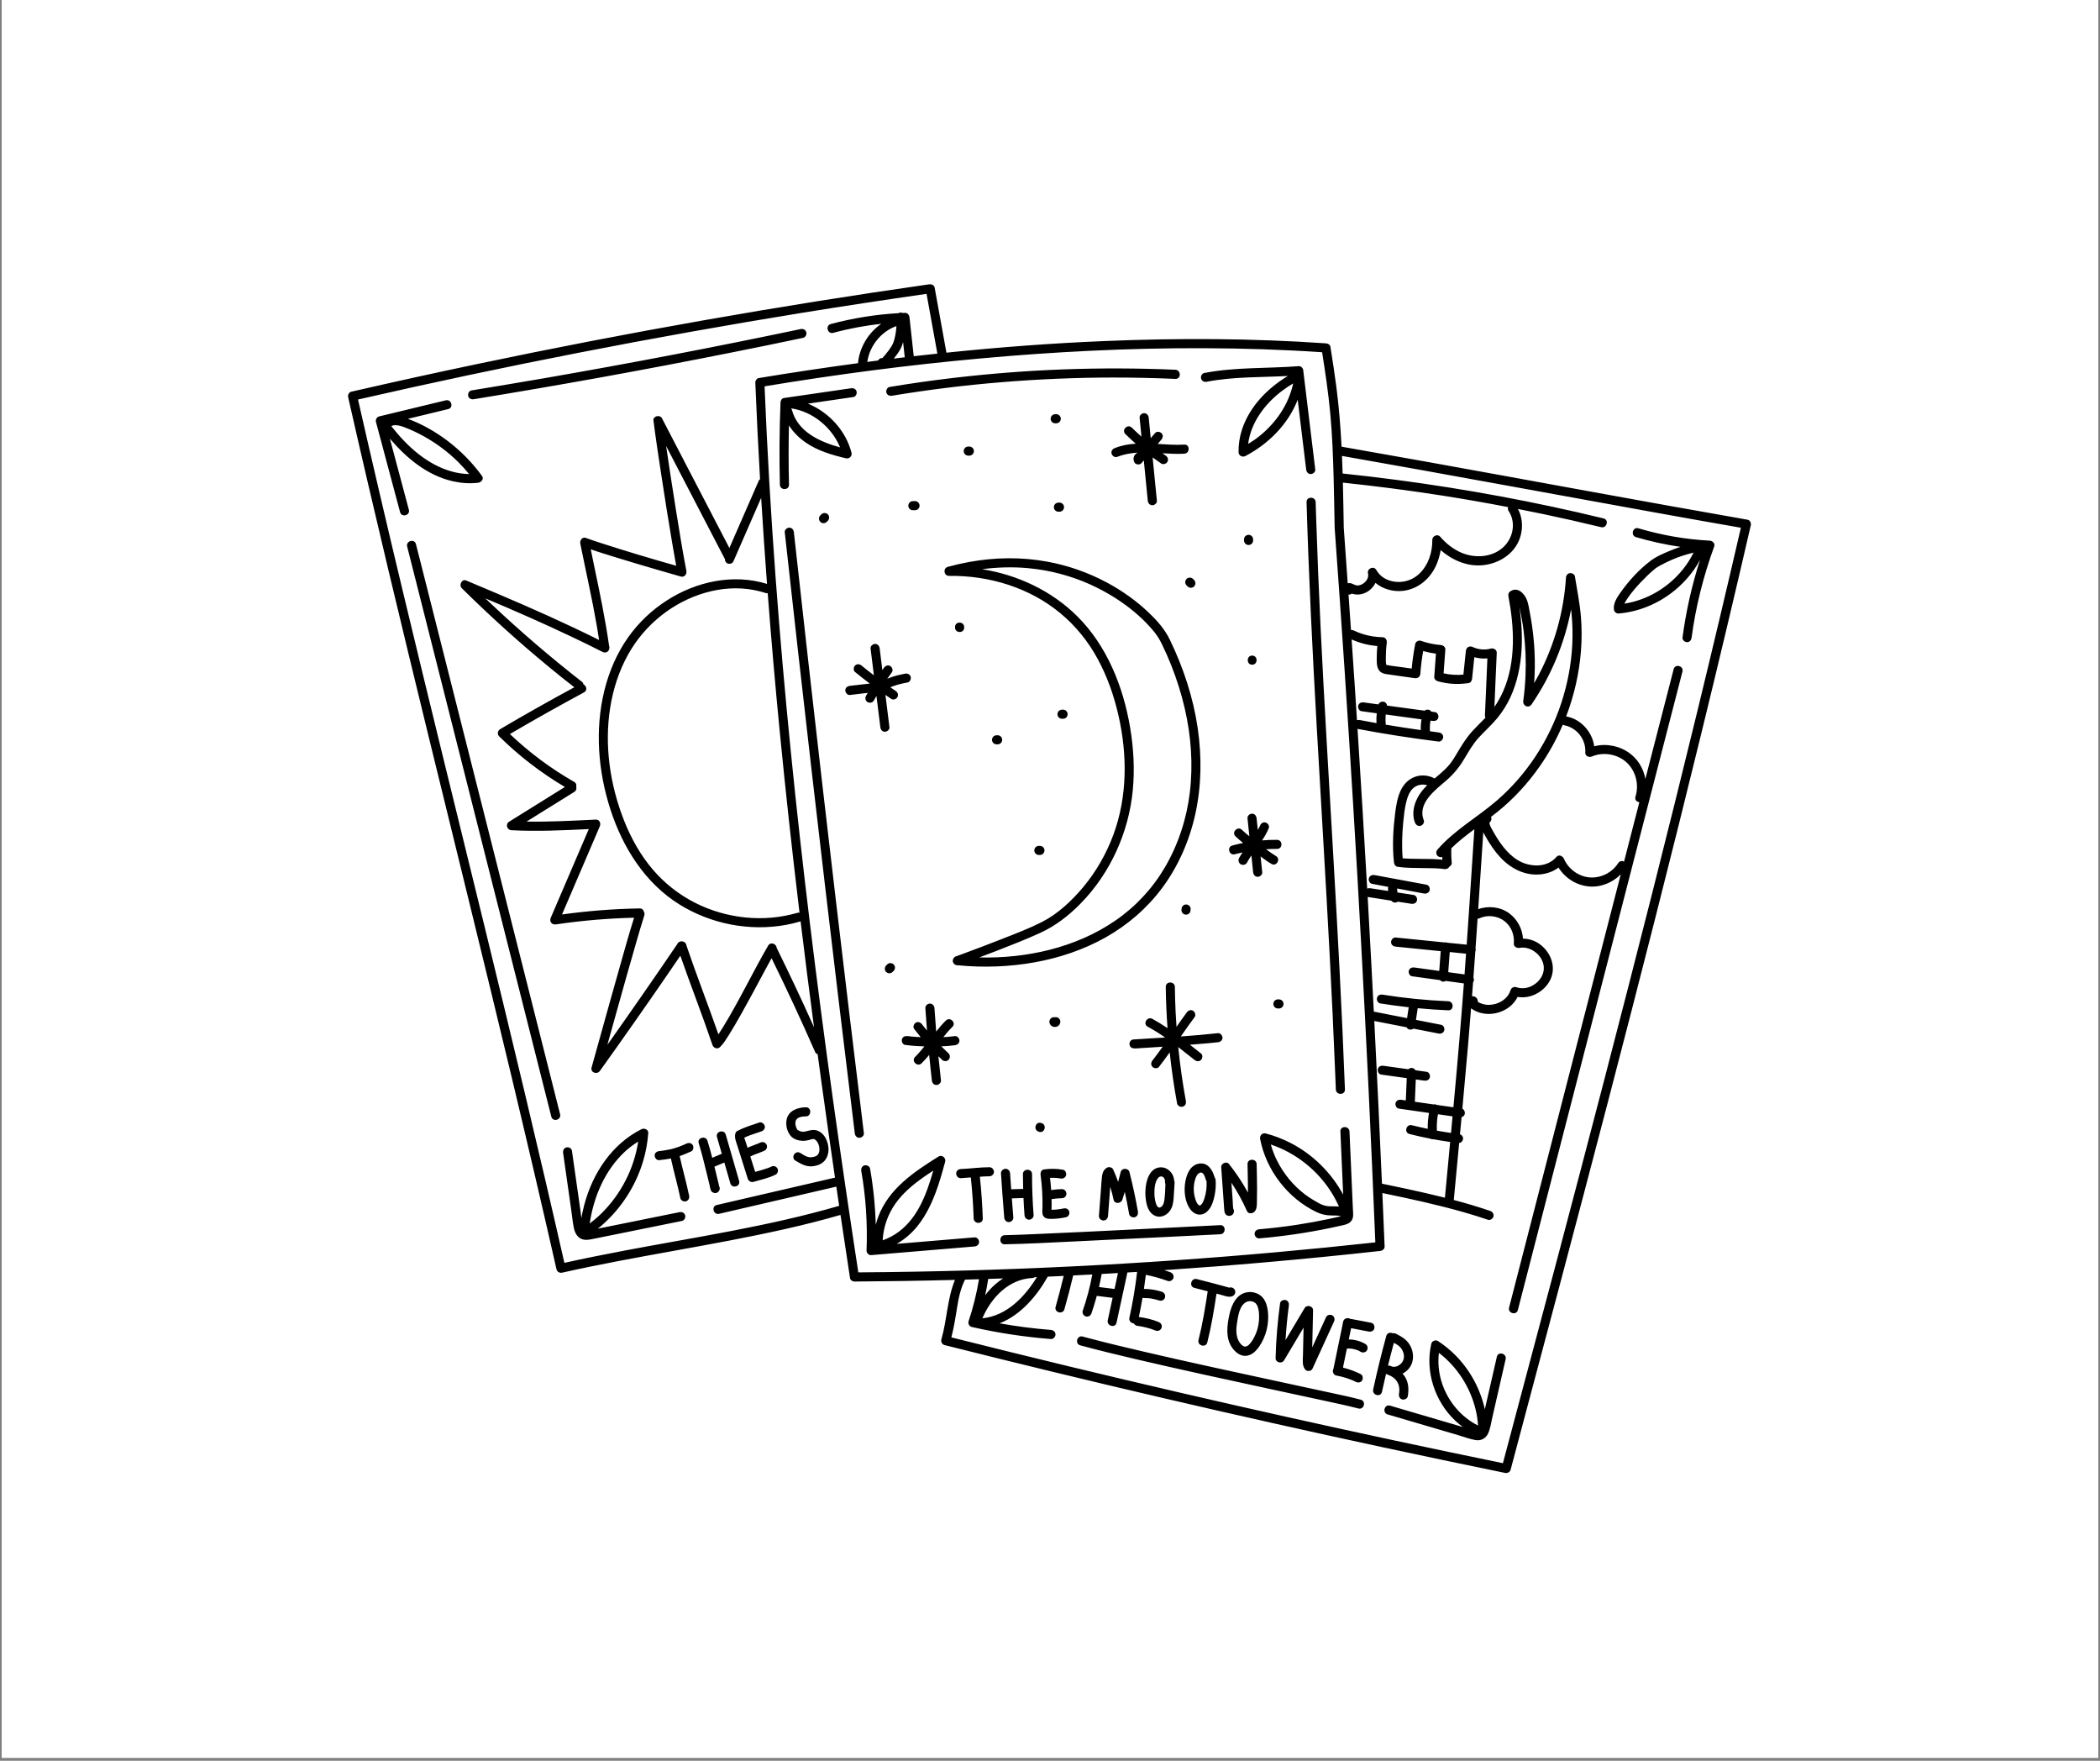 <svg xmlns="http://www.w3.org/2000/svg" xmlns:xlink="http://www.w3.org/1999/xlink" width="940" zoomAndPan="magnify" viewBox="0 0 705 591" height="788" preserveAspectRatio="xMidYMid meet" version="1.0">
  <rect x="0" y="0" width="705" height="591" fill="#808080" stroke="none"/>
  <defs>
    <clipPath id="981188e0d2">
      <path d="M 0.594 0 L 704.402 0 L 704.402 590 L 0.594 590 Z M 0.594 0 " clip-rule="nonzero"/>
    </clipPath>
    <clipPath id="ec1ef0ce52">
      <path d="M 116.844 95.418 L 587.797 95.418 L 587.797 494.414 L 116.844 494.414 Z M 116.844 95.418 " clip-rule="nonzero"/>
    </clipPath>
  </defs>
  <g clip-path="url(#981188e0d2)">
    <path fill="#ffffff" d="M 0.594 0 L 704.406 0 L 704.406 590 L 0.594 590 Z M 0.594 0 " fill-opacity="1" fill-rule="nonzero"/>
    <path fill="#ffffff" d="M 0.594 0 L 704.406 0 L 704.406 590 L 0.594 590 Z M 0.594 0 " fill-opacity="1" fill-rule="nonzero"/>
  </g>
  <g clip-path="url(#ec1ef0ce52)">
    <path fill="#000000" d="M 586.695 174.441 C 551.027 168.207 515.422 161.559 479.781 155.137 C 469.988 153.383 460.184 151.633 450.379 149.922 C 450.035 143.188 449.504 136.473 448.621 129.777 C 448.031 125.297 447.352 120.836 446.637 116.371 C 446.527 115.684 445.781 115.289 445.164 115.246 C 420.418 113.539 395.582 113.434 370.809 114.473 C 353.078 115.203 335.375 116.539 317.727 118.371 C 316.406 111.074 315.086 103.801 313.766 96.5 C 313.605 95.625 312.641 95.336 311.887 95.438 C 286.48 99.066 261.141 103.113 235.867 107.57 C 210.598 112.016 185.398 116.895 160.285 122.168 C 146.145 125.129 132.035 128.238 117.953 131.469 C 117.121 131.656 116.707 132.574 116.883 133.344 C 125.598 171.773 134.816 210.078 144.172 248.34 C 153.336 285.832 162.617 323.281 171.598 360.812 C 176.801 382.539 181.902 404.301 186.84 426.09 C 187.031 426.926 187.945 427.336 188.723 427.16 C 213.57 421.582 238.836 418.105 263.676 412.504 C 269.883 411.105 276.055 409.551 282.168 407.781 C 283.223 414.863 284.289 421.941 285.371 429.016 C 285.473 429.664 286.23 430.145 286.844 430.141 C 298.098 430.07 309.348 429.887 320.598 429.594 C 317.98 435.926 317.93 443.02 316.027 449.586 C 315.805 450.367 316.301 451.27 317.098 451.469 C 341.422 457.586 365.797 463.496 390.223 469.191 C 414.648 474.887 439.125 480.371 463.641 485.645 C 477.496 488.621 491.371 491.531 505.25 494.375 C 506.055 494.543 506.906 494.152 507.133 493.309 C 518.117 452.105 529.098 410.898 539.859 369.633 C 550.574 328.555 561.082 287.418 571.16 246.152 C 576.844 222.922 582.387 199.652 587.766 176.32 C 587.938 175.59 587.539 174.59 586.695 174.441 Z M 461.387 445.859 C 461.562 445.105 461.16 444.141 460.32 443.977 C 458.793 443.688 457.262 443.395 455.73 443.105 C 455.027 442.973 454.324 442.816 453.613 442.707 C 453.484 442.688 453.355 442.672 453.23 442.664 C 453.109 442.582 452.973 442.512 452.816 442.469 C 452.059 442.262 451.105 442.727 450.934 443.539 C 450.914 443.652 450.891 443.762 450.867 443.875 C 450.789 444.043 450.754 444.234 450.754 444.422 C 449.727 449.395 448.699 454.363 447.672 459.332 C 447.66 459.363 447.66 459.391 447.66 459.422 C 447.594 459.535 447.539 459.656 447.504 459.797 C 447.336 460.543 447.73 461.523 448.57 461.676 C 449.766 461.895 450.945 462.188 452.102 462.562 C 452.664 462.75 453.227 462.953 453.777 463.176 C 453.836 463.203 453.891 463.223 453.945 463.246 C 454.082 463.305 454.219 463.363 454.352 463.426 C 454.645 463.559 454.934 463.695 455.219 463.836 C 455.934 464.188 456.906 464.051 457.309 463.285 C 457.676 462.598 457.527 461.574 456.762 461.195 C 454.91 460.277 452.961 459.555 450.953 459.066 C 450.938 458.992 450.918 458.918 450.891 458.848 C 451.312 456.781 451.742 454.715 452.168 452.648 C 452.453 452.629 452.742 452.621 453.027 452.629 C 453.273 452.637 453.516 452.66 453.762 452.68 C 453.777 452.684 453.785 452.684 453.801 452.684 C 453.828 452.688 453.852 452.691 453.875 452.695 C 453.996 452.715 454.113 452.738 454.23 452.766 C 454.73 452.863 455.219 453.004 455.695 453.18 C 455.762 453.203 455.824 453.23 455.891 453.254 C 456.043 453.316 456.02 453.309 455.812 453.223 C 455.902 453.227 456.023 453.316 456.102 453.352 C 456.352 453.473 456.598 453.609 456.84 453.75 C 457.527 454.156 458.547 453.93 458.934 453.199 C 459.316 452.465 459.117 451.539 458.383 451.109 C 456.707 450.125 454.754 449.582 452.805 449.578 C 453.062 448.32 453.324 447.059 453.586 445.797 C 453.637 445.809 453.684 445.816 453.73 445.828 C 454.375 445.949 455.02 446.07 455.66 446.195 C 456.941 446.438 458.227 446.684 459.508 446.93 C 460.293 447.078 461.191 446.711 461.387 445.859 Z M 400.977 432.27 C 402.469 432.641 403.961 433.035 405.449 433.422 C 404.605 438.902 403.715 444.383 402.359 449.766 C 401.879 451.672 404.824 452.488 405.309 450.578 C 406.672 445.184 407.559 439.691 408.402 434.199 C 409.012 434.363 409.625 434.527 410.23 434.691 C 411.305 434.988 412.477 435.48 413.586 435.117 C 414.375 434.859 414.883 434.055 414.656 433.234 C 414.445 432.465 413.562 431.91 412.773 432.168 C 412.617 432.223 412.102 432.035 411.832 431.961 C 411.344 431.828 410.855 431.691 410.367 431.559 C 409.43 431.305 408.492 431.051 407.555 430.801 C 405.637 430.293 403.711 429.801 401.789 429.316 C 399.879 428.84 399.062 431.789 400.977 432.27 Z M 413.672 452.387 C 414.707 453.844 416.281 455.145 418.164 455.086 C 420.113 455.023 421.598 453.559 422.652 452.062 C 425.039 448.691 426.094 444.332 425.66 440.238 C 425.449 438.59 425.055 436.926 423.977 435.609 C 422.887 434.277 420.973 433.555 419.27 433.672 C 415.25 433.949 413.473 437.797 412.719 441.254 C 411.93 444.918 411.363 449.121 413.672 452.387 Z M 415.262 444.199 C 415.629 441.898 415.996 438.461 418.207 437.121 C 419.18 436.527 420.496 436.602 421.398 437.328 C 422.199 437.969 422.488 439.332 422.609 440.238 C 422.887 442.895 422.539 445.613 421.426 448.051 C 420.895 449.211 420.242 450.43 419.32 451.324 C 418.438 452.184 417.633 452.184 416.75 451.316 C 414.895 449.504 414.871 446.59 415.262 444.199 Z M 431.086 456.582 C 433.266 452.93 435.445 449.27 437.625 445.613 C 437.594 447.078 437.562 448.551 437.531 450.016 C 437.492 451.688 437.461 453.355 437.422 455.023 C 437.387 456.641 437.082 458.395 438.215 459.711 C 438.812 460.41 440.219 460.262 440.613 459.402 C 443.02 454.133 445.43 448.867 447.836 443.602 C 448.18 442.852 448.047 441.957 447.285 441.512 C 446.629 441.125 445.539 441.305 445.195 442.059 C 443.645 445.453 442.09 448.848 440.539 452.242 C 440.562 451.199 440.586 450.152 440.605 449.109 C 440.676 446.023 440.746 442.938 440.812 439.852 C 440.844 438.312 438.727 437.801 437.961 439.078 C 435.828 442.656 433.699 446.23 431.566 449.805 C 431.805 445.941 432.168 442.082 432.688 438.246 C 432.801 437.43 432.492 436.605 431.621 436.363 C 430.91 436.168 429.855 436.609 429.742 437.434 C 428.906 443.531 428.391 449.66 428.238 455.812 C 428.195 457.355 430.324 457.859 431.086 456.582 Z M 465.457 461.211 C 465.578 461.262 465.703 461.301 465.828 461.348 C 465.828 461.355 465.824 461.359 465.82 461.363 C 468.828 462.43 470.203 464.711 469.66 467.832 C 469.52 468.645 469.879 469.477 470.727 469.715 C 471.469 469.914 472.465 469.465 472.609 468.645 C 472.988 466.469 472.91 464.207 471.762 462.262 C 471.5 461.812 471.188 461.41 470.852 461.043 C 472.422 460.266 473.68 458.867 474.16 457.031 C 474.641 455.168 474.289 453.129 473.328 451.477 C 472.266 449.645 470.512 448.59 468.66 447.672 C 468.316 447.504 467.93 447.453 467.57 447.52 C 466.785 447.133 465.688 447.328 465.391 448.418 C 463.766 454.359 462.297 460.348 460.992 466.367 C 460.578 468.289 463.523 469.109 463.941 467.18 C 464.379 465.16 464.844 463.145 465.316 461.129 C 465.363 461.156 465.406 461.184 465.457 461.211 Z M 470.457 452.652 C 471.086 453.551 471.441 454.699 471.301 455.797 C 471.066 457.602 469.082 459.148 467.348 458.691 C 467.113 458.59 466.871 458.5 466.637 458.414 C 466.402 458.332 466.184 458.324 465.973 458.359 C 466.598 455.809 467.258 453.262 467.941 450.723 C 468.898 451.211 469.84 451.77 470.457 452.652 Z M 267.766 379.289 C 267.785 379.309 267.812 379.328 267.844 379.352 C 267.832 379.352 267.82 379.328 267.809 379.328 C 267.793 379.328 267.781 379.328 267.77 379.328 C 267.766 379.309 267.75 379.289 267.723 379.227 C 267.734 379.203 267.785 379.227 267.883 379.352 C 267.902 379.391 267.922 379.41 267.945 379.453 C 267.926 379.41 267.883 379.371 267.844 379.352 C 267.855 379.352 267.871 379.352 267.883 379.352 C 268.188 379.434 268.551 379.684 268.859 379.766 C 269.199 379.852 269.277 379.871 269.672 379.852 C 269.801 379.852 269.93 379.852 270.059 379.828 C 270.113 379.828 270.324 379.789 270.336 379.789 C 271.605 379.496 272.848 379.035 274.16 379.41 C 275.504 379.789 276.633 380.934 277.254 382.164 C 278.43 384.48 278.602 387.543 276.812 389.609 C 275.746 390.816 274.168 391.34 272.602 391.465 C 270.469 391.629 268.844 390.609 267.082 389.586 C 265.367 388.629 266.91 385.98 268.621 386.961 C 269.434 387.418 270.227 388.023 271.133 388.293 C 271.984 388.547 272.836 388.441 273.633 388.168 C 273.68 388.148 273.715 388.129 273.738 388.129 C 273.824 388.086 273.906 388.047 273.988 388.004 C 274.09 387.941 274.191 387.879 274.285 387.816 C 274.305 387.773 274.531 387.566 274.562 387.543 C 274.582 387.5 274.598 387.5 274.613 387.48 C 274.625 387.461 274.629 387.461 274.648 387.418 C 274.727 387.316 274.793 387.168 274.859 387.043 C 274.883 386.98 274.93 386.875 274.938 386.855 C 274.973 386.73 275.004 386.586 275.039 386.461 C 275.047 386.438 275.062 386.336 275.07 386.25 C 275.094 385.98 275.09 385.711 275.086 385.418 C 275.082 385.395 275.066 385.25 275.059 385.188 C 275.043 385.082 275.027 385 275.012 384.895 C 274.953 384.645 274.883 384.395 274.801 384.145 C 274.773 384.062 274.738 383.98 274.707 383.895 C 274.684 383.832 274.629 383.727 274.613 383.707 C 274.496 383.477 274.375 383.27 274.238 383.082 C 274.211 383.039 274.184 383 274.164 383 C 274.031 382.852 273.91 382.727 273.766 382.602 C 273.75 382.602 273.48 382.414 273.504 382.434 C 273.469 382.414 273.453 382.395 273.438 382.395 C 273.41 382.371 273.391 382.371 273.348 382.352 C 273.34 382.352 273.238 382.332 273.168 382.332 C 273.094 382.309 272.996 382.309 272.992 382.309 C 272.906 382.309 272.863 382.309 272.836 382.309 C 272.828 382.332 272.809 382.332 272.766 382.332 C 272.633 382.371 272.504 382.395 272.379 382.414 C 272.109 382.496 271.84 382.562 271.574 382.645 C 270.902 382.809 270.199 382.934 269.508 382.914 C 268.168 382.895 266.559 382.434 265.602 381.434 C 264.246 380.016 263.691 377.66 264.086 375.762 C 264.715 372.742 267.781 371.695 270.535 371.656 C 272.504 371.613 272.5 374.68 270.535 374.719 C 269.73 374.719 269.035 374.785 268.273 375.074 C 268.25 375.094 267.961 375.242 267.926 375.262 C 267.812 375.324 267.699 375.406 267.594 375.473 C 267.91 375.242 267.145 376.078 267.398 375.699 C 267.316 375.824 267.246 375.949 267.172 376.078 C 267.168 376.078 267.168 376.078 267.164 376.098 C 267.164 376.098 267.164 376.098 267.16 376.117 C 267.121 376.242 267.047 376.723 267.035 376.68 C 267.027 376.887 267.023 377.098 267.027 377.305 C 267.027 377.348 267.031 377.371 267.031 377.391 C 267.031 377.41 267.035 377.41 267.039 377.43 C 267.062 377.535 267.082 377.641 267.102 377.742 C 267.16 377.996 267.234 378.223 267.309 378.453 C 267.32 378.473 267.336 378.516 267.355 378.559 C 267.375 378.598 267.398 378.66 267.426 378.703 C 267.508 378.871 267.598 379.016 267.684 379.16 C 267.703 379.203 267.711 379.203 267.723 379.227 C 267.734 379.246 267.746 379.246 267.766 379.289 Z M 267.746 379.309 C 267.738 379.289 267.734 379.289 267.727 379.266 C 267.734 379.289 267.738 379.289 267.746 379.309 Z M 252.605 387.836 C 252.586 387.836 252.57 387.836 252.555 387.855 C 252.496 387.871 252.566 387.84 252.633 387.816 C 252.594 387.832 252.57 387.844 252.555 387.855 C 252.363 387.941 252.176 388.023 251.996 388.129 C 251.957 388.148 251.926 388.168 251.895 388.191 C 252.438 389.902 252.98 391.629 253.523 393.34 C 254.242 393.152 254.961 392.945 255.672 392.734 C 256.324 392.527 256.977 392.34 257.617 392.109 C 257.895 392.008 258.168 391.902 258.445 391.797 C 258.48 391.777 258.516 391.758 258.547 391.758 C 258.66 391.695 258.766 391.652 258.871 391.59 C 259.637 391.191 260.496 391.402 260.969 392.133 C 261.395 392.797 261.133 393.863 260.418 394.238 C 258.078 395.426 255.422 395.969 252.918 396.703 C 252.367 396.863 251.824 396.672 251.445 396.281 C 251.406 396.258 251.367 396.219 251.328 396.176 C 251.324 396.156 251.316 396.156 251.312 396.133 C 251.258 396.074 251.207 395.988 251.16 395.906 C 251.113 395.824 251.07 395.738 251.039 395.633 C 250.254 393.133 249.461 390.652 248.676 388.148 C 248.285 386.918 247.898 385.688 247.512 384.48 C 247.102 383.188 246.527 381.895 246.852 380.516 C 246.992 379.934 247.363 379.602 247.801 379.477 C 249.062 378.828 250.395 378.305 251.734 377.828 C 252.766 377.473 253.816 377.18 254.832 376.785 C 255.637 376.473 256.48 377.117 256.715 377.848 C 256.984 378.684 256.391 379.453 255.648 379.723 C 254.664 380.098 253.648 380.391 252.652 380.746 C 252.016 380.953 251.383 381.184 250.762 381.457 C 250.75 381.457 250.738 381.457 250.723 381.457 C 250.656 381.496 250.586 381.52 250.516 381.559 C 250.352 381.621 250.188 381.707 250.02 381.789 C 249.965 381.809 249.906 381.832 249.852 381.871 C 249.945 382.207 250.121 382.602 250.203 382.852 C 250.375 383.395 250.547 383.938 250.719 384.48 C 250.797 384.73 250.879 384.98 250.957 385.23 C 251.289 385.082 251.625 384.938 251.914 384.832 C 252.496 384.582 253.086 384.375 253.676 384.145 C 253.984 384.02 254.297 383.918 254.605 383.789 C 254.668 383.77 254.727 383.727 254.785 383.707 C 254.926 383.645 255.062 383.582 255.195 383.52 C 255.977 383.164 256.805 383.332 257.289 384.082 C 257.5 384.395 257.543 384.895 257.445 385.25 C 257.348 385.582 257.066 386.023 256.742 386.168 C 255.543 386.73 254.305 387.148 253.078 387.629 C 252.965 387.668 252.848 387.73 252.734 387.773 L 252.715 387.773 C 252.742 387.77 252.77 387.754 252.797 387.754 C 252.77 387.754 252.754 387.754 252.734 387.773 L 252.703 387.785 C 252.699 387.793 252.699 387.793 252.695 387.793 C 252.68 387.797 252.664 387.805 252.648 387.812 Z M 251.895 388.191 C 251.891 388.191 251.891 388.191 251.891 388.191 C 251.895 388.168 251.898 388.168 251.902 388.148 C 251.938 388.129 251.949 388.148 251.895 388.191 Z M 241.52 398.41 C 241.531 398.441 241.547 398.469 241.555 398.496 C 241.543 398.48 241.531 398.449 241.52 398.41 Z M 241.555 398.496 C 241.617 398.582 241.664 398.426 241.453 398.156 C 241.43 398.082 241.41 398.004 241.395 397.926 C 241.277 397.461 241.164 396.988 241.051 396.512 C 240.707 395.113 240.367 393.695 240.02 392.277 C 239.965 392.047 239.906 391.82 239.848 391.59 C 240.953 391.129 242.059 390.652 243.168 390.191 C 243.84 392.527 244.512 394.844 245.18 397.18 C 245.727 399.066 248.676 398.266 248.129 396.363 C 246.637 391.191 245.141 386 243.648 380.832 C 243.102 378.934 240.152 379.746 240.699 381.645 C 241.238 383.52 241.781 385.395 242.32 387.254 C 241.25 387.711 240.176 388.148 239.105 388.609 C 238.621 386.688 238.109 384.793 237.516 382.914 C 236.926 381.039 233.973 381.832 234.57 383.727 C 235.582 386.918 236.363 390.191 237.16 393.445 C 237.508 394.863 237.848 396.281 238.191 397.691 C 238.344 398.324 238.453 399.586 239.008 400.031 C 239.938 400.781 241.141 400.508 241.562 399.359 C 241.562 399.359 241.562 399.355 241.562 399.355 C 241.668 399.07 241.652 398.773 241.555 398.496 Z M 241.453 398.156 C 241.469 398.219 241.488 398.281 241.5 398.344 C 241.504 398.371 241.512 398.387 241.52 398.406 C 241.434 398.207 241.309 398.027 241.152 397.875 C 241.16 397.875 241.164 397.871 241.172 397.871 C 241.301 397.973 241.387 398.066 241.453 398.156 Z M 230.484 383.832 C 228.91 384.562 227.238 385.211 225.457 385.668 C 224.742 385.836 224.023 385.98 223.297 386.086 C 223.113 386.125 222.926 386.148 222.742 386.168 C 222.727 386.188 222.664 386.188 222.617 386.188 C 222.578 386.188 222.539 386.211 222.527 386.211 C 222.121 386.25 221.715 386.312 221.305 386.355 C 220.516 386.438 219.738 386.98 219.777 387.879 C 219.812 388.629 220.457 389.504 221.305 389.398 C 222.617 389.254 223.93 389.109 225.227 388.836 C 226.203 393.301 227.477 397.68 228.402 402.145 C 228.574 402.953 229.523 403.418 230.281 403.211 C 231.125 402.98 231.52 402.145 231.352 401.332 C 230.426 396.867 229.152 392.488 228.172 388.047 C 229.488 387.586 230.77 387.043 232.027 386.461 C 232.777 386.125 232.965 385.043 232.578 384.375 C 232.125 383.602 231.234 383.477 230.484 383.832 Z M 332.152 391.777 C 328.934 391.777 325.738 392.258 322.527 392.383 C 321.73 392.402 320.961 393.051 321 393.906 C 321.035 394.719 321.672 395.469 322.527 395.445 C 323.66 395.383 324.789 395.301 325.918 395.195 C 326.402 399.781 326.723 404.367 326.875 408.965 C 326.941 410.926 330 410.934 329.934 408.965 C 329.777 404.285 329.449 399.613 328.953 394.969 C 330.02 394.883 331.082 394.82 332.152 394.82 C 332.949 394.82 333.719 394.113 333.68 393.301 C 333.641 392.465 333.008 391.758 332.152 391.777 Z M 339.098 393.82 C 339.043 393.008 338.434 392.297 337.57 392.297 C 336.785 392.297 335.988 393.008 336.043 393.82 C 336.188 396.094 336.344 398.363 336.512 400.629 C 336.512 400.664 336.504 400.699 336.504 400.73 C 336.504 400.805 336.52 400.871 336.535 400.941 C 336.723 403.516 336.922 406.09 337.133 408.656 C 337.203 409.484 337.789 410.188 338.66 410.188 C 339.438 410.188 340.258 409.484 340.191 408.656 C 340.016 406.516 339.848 404.375 339.688 402.23 C 340.992 402.207 342.293 402.168 343.598 402.109 C 343.684 404.023 343.793 405.941 343.945 407.855 C 344.008 408.68 344.602 409.383 345.473 409.383 C 346.25 409.383 347.066 408.684 347 407.855 C 346.645 403.277 346.465 398.691 346.469 394.09 C 346.469 392.133 343.41 392.133 343.41 394.09 C 343.41 395.762 343.441 397.402 343.488 399.055 C 342.148 399.113 340.809 399.156 339.469 399.176 C 339.344 397.395 339.215 395.613 339.098 393.82 Z M 349.336 394.406 C 349.832 397.965 350.035 401.574 349.977 405.164 C 349.965 405.984 349.805 406.918 350.059 407.707 C 350.406 408.773 351.379 409.082 352.391 409.109 C 354.238 409.16 356.094 408.941 357.898 408.551 C 358.703 408.375 359.176 407.434 358.965 406.668 C 358.734 405.836 357.895 405.426 357.086 405.602 C 356.254 405.781 355.422 405.922 354.57 405.988 C 354.148 406.023 353.719 406.047 353.289 406.051 C 353.195 406.055 353.102 406.055 353.004 406.055 C 353.012 405.867 353.023 405.691 353.023 405.566 C 353.039 404.988 353.047 404.41 353.043 403.832 C 353.043 403.387 353.035 402.938 353.023 402.488 C 353.215 402.457 353.406 402.43 353.598 402.398 C 354.559 402.277 355.523 402.199 356.488 402.176 C 356.887 402.168 357.285 402.012 357.57 401.73 C 357.836 401.465 358.039 401.027 358.016 400.648 C 357.984 399.836 357.348 399.098 356.488 399.117 C 355.285 399.148 354.082 399.262 352.887 399.438 C 352.801 398.07 352.672 396.707 352.508 395.34 C 353.68 395.281 354.871 395.34 356.016 395.551 C 356.828 395.695 357.66 395.34 357.895 394.488 C 358.098 393.738 357.648 392.734 356.828 392.613 C 354.672 392.234 352.566 392.215 350.402 392.527 C 349.516 392.652 349.23 393.676 349.336 394.406 Z M 376.223 393.402 C 375.957 394.508 375.672 395.613 375.379 396.703 C 374.883 395.281 374.32 393.863 373.68 392.488 C 373.336 391.758 372.25 391.566 371.59 391.945 C 370.461 392.613 370.074 393.758 369.934 394.988 C 369.77 396.406 369.707 397.859 369.598 399.285 C 369.375 402.23 369.148 405.18 368.922 408.125 C 368.859 408.949 369.672 409.652 370.453 409.652 C 371.332 409.652 371.918 408.949 371.98 408.125 C 372.176 405.562 372.371 403.004 372.566 400.441 C 372.617 399.754 372.672 399.062 372.723 398.375 C 373.176 399.785 373.551 401.219 373.844 402.668 C 374.168 404.23 376.359 404.012 376.793 402.668 C 377.078 401.801 377.344 400.926 377.605 400.051 C 378.145 402.52 378.641 404.996 379.066 407.488 C 379.211 408.301 380.207 408.762 380.953 408.555 C 381.809 408.32 382.16 407.488 382.02 406.676 C 381.246 402.215 380.297 397.789 379.172 393.402 C 378.801 391.965 376.574 391.945 376.223 393.402 Z M 388.777 391.922 C 386.066 392.57 385.031 395.613 384.68 398.051 C 384.449 399.656 384.453 401.234 384.699 402.84 C 384.883 404.059 385.184 405.363 385.871 406.406 C 386.641 407.578 387.852 408.418 389.301 408.371 C 390.676 408.328 391.91 407.535 392.719 406.453 C 393.688 405.164 393.906 403.531 394.02 401.969 C 394.141 400.293 394.227 398.617 394.332 396.945 C 394.344 396.703 394.281 396.469 394.176 396.258 C 394.035 393.57 391.59 391.258 388.777 391.922 Z M 389.918 405.02 C 389.719 405.172 389.469 405.289 389.277 405.316 C 389.121 405.34 388.934 405.285 388.801 405.18 C 388.328 404.801 388.105 404.109 387.941 403.492 C 387.68 402.492 387.555 401.48 387.551 400.449 C 387.543 398.84 387.73 396.707 388.742 395.445 C 389.152 394.926 389.668 394.695 390.301 394.988 C 390.957 395.281 391.156 396.094 391.117 396.781 C 391.105 397.004 391.156 397.215 391.25 397.41 C 391.156 399.27 391.164 401.195 390.855 403.016 C 390.73 403.75 390.508 404.555 389.918 405.02 Z M 407.742 395.094 C 407.031 392.57 405.379 389.984 402.363 390.59 C 399.266 391.234 398.148 394.695 397.809 397.438 C 397.48 400.105 397.867 403.43 399.449 405.691 C 400.254 406.836 401.41 407.723 402.871 407.68 C 404.293 407.637 405.406 406.688 406.164 405.562 C 407.004 404.324 407.457 402.727 407.754 401.273 C 408.105 399.562 408.234 397.816 408.102 396.074 C 408.078 395.719 407.949 395.406 407.75 395.133 C 407.75 395.133 407.75 395.113 407.742 395.094 Z M 404.316 402.293 C 404.082 403.008 403.809 403.797 403.262 404.332 C 402.891 404.699 402.664 404.723 402.289 404.363 C 401.75 403.848 401.473 403.031 401.258 402.324 C 400.953 401.336 400.785 400.336 400.766 399.297 C 400.746 398.309 400.848 397.336 401.094 396.387 C 401.309 395.551 401.59 394.57 402.258 393.988 C 403.734 392.672 404.445 394.652 404.793 395.906 C 404.855 396.113 404.949 396.281 405.062 396.449 C 405.176 398.43 404.941 400.391 404.316 402.293 Z M 422.016 399.02 C 422.008 396.258 421.934 393.508 421.875 390.734 C 421.832 388.773 418.773 388.773 418.816 390.734 C 418.871 393.195 418.93 395.656 418.953 398.109 C 418.957 398.828 418.949 399.551 418.945 400.27 C 417.105 396.902 414.98 393.695 412.586 390.691 C 411.773 389.648 409.887 390.504 409.977 391.777 C 410.168 394.469 410.363 397.145 410.555 399.836 C 410.648 401.152 410.742 402.473 410.836 403.793 C 410.883 404.453 410.934 405.109 410.977 405.77 C 411.031 406.492 411.031 407.137 411.582 407.68 C 412.105 408.195 412.809 408.215 413.438 407.922 C 413.82 407.738 414.133 407.316 414.219 406.898 C 414.312 406.449 414.234 405.973 413.98 405.602 C 413.863 404.664 413.887 403.652 413.816 402.727 C 413.73 401.508 413.641 400.293 413.559 399.07 C 413.508 398.371 413.453 397.668 413.406 396.969 C 415.414 399.988 417.16 403.184 418.629 406.496 C 419.059 407.461 420.367 407.379 421.031 406.805 C 422.066 405.91 421.926 404.348 421.965 403.109 C 422.008 401.746 422.023 400.383 422.016 399.02 Z M 352.82 344.172 C 352.887 344.238 353.062 344.359 353.137 344.426 C 353.137 344.426 353.141 344.426 353.145 344.426 C 353.156 344.445 353.172 344.445 353.184 344.445 C 353.316 344.508 353.449 344.57 353.582 344.633 C 353.598 344.633 353.613 344.633 353.629 344.633 C 353.637 344.633 353.641 344.633 353.652 344.633 C 353.652 344.633 353.656 344.633 353.66 344.633 C 353.773 344.652 353.961 344.672 354.074 344.695 C 354.09 344.695 354.109 344.695 354.125 344.695 C 354.289 344.695 354.457 344.672 354.617 344.633 C 354.633 344.633 354.645 344.633 354.66 344.633 C 354.801 344.59 354.934 344.527 355.066 344.465 C 355.078 344.445 355.09 344.445 355.102 344.445 C 355.227 344.359 355.336 344.258 355.445 344.172 C 355.457 344.152 355.469 344.152 355.48 344.133 C 355.531 344.07 355.676 343.883 355.719 343.816 C 355.727 343.816 355.727 343.816 355.73 343.816 C 355.734 343.797 355.738 343.797 355.738 343.797 C 355.914 343.465 355.945 343.316 355.973 342.922 C 355.98 342.715 355.938 342.527 355.84 342.34 C 355.781 342.152 355.676 341.984 355.527 341.859 C 355.387 341.691 355.223 341.59 355.031 341.523 C 354.852 341.441 354.656 341.398 354.445 341.398 C 354.34 341.422 354.238 341.422 354.133 341.441 C 354.031 341.422 353.926 341.398 353.816 341.422 C 353.68 341.422 353.547 341.441 353.41 341.461 C 353.152 341.547 352.926 341.672 352.738 341.859 C 352.66 341.961 352.578 342.066 352.5 342.172 C 352.359 342.402 352.289 342.672 352.289 342.945 C 352.332 343.34 352.336 343.445 352.52 343.797 C 352.594 343.922 352.695 344.047 352.809 344.172 C 352.812 344.172 352.816 344.172 352.82 344.172 Z M 355.688 139.477 C 355.582 139.391 355.48 139.309 355.375 139.227 C 355.141 139.078 354.879 139.016 354.605 139.016 C 354.484 139.016 354.363 139.016 354.242 139.016 C 354.031 139.016 353.836 139.059 353.656 139.164 C 353.465 139.227 353.301 139.332 353.164 139.477 C 353.012 139.598 352.906 139.766 352.848 139.957 C 352.75 140.145 352.707 140.352 352.715 140.559 C 352.734 140.688 352.75 140.832 352.77 140.953 C 352.844 141.227 352.973 141.434 353.164 141.645 C 353.266 141.707 353.367 141.789 353.473 141.875 C 353.711 142.02 353.969 142.082 354.242 142.082 C 354.363 142.082 354.484 142.082 354.605 142.082 C 354.816 142.082 355.012 142.039 355.195 141.934 C 355.383 141.895 355.547 141.77 355.688 141.621 C 355.836 141.5 355.941 141.332 356 141.141 C 356.098 140.953 356.141 140.766 356.137 140.539 C 356.117 140.414 356.098 140.266 356.082 140.145 C 356.004 139.891 355.875 139.664 355.688 139.477 Z M 307.773 171.129 C 307.961 171.066 308.129 170.961 308.266 170.816 C 308.414 170.668 308.52 170.504 308.582 170.316 C 308.676 170.125 308.719 169.938 308.715 169.73 C 308.695 169.582 308.676 169.461 308.656 169.316 C 308.586 169.062 308.457 168.836 308.266 168.648 C 308.16 168.562 308.059 168.48 307.957 168.395 C 307.719 168.27 307.461 168.188 307.184 168.188 C 306.941 168.207 306.703 168.207 306.461 168.207 C 306.25 168.188 306.055 168.25 305.871 168.336 C 305.684 168.395 305.52 168.5 305.379 168.648 C 305.23 168.793 305.125 168.961 305.066 169.148 C 304.969 169.336 304.926 169.523 304.934 169.73 C 304.949 169.875 304.969 170.004 304.988 170.148 C 305.059 170.398 305.188 170.629 305.379 170.816 C 305.484 170.898 305.586 170.984 305.688 171.043 C 305.926 171.191 306.184 171.25 306.461 171.25 C 306.703 171.25 306.941 171.25 307.184 171.25 C 307.395 171.25 307.59 171.211 307.773 171.129 Z M 323.688 210.66 C 323.688 210.578 323.688 210.516 323.688 210.453 C 323.66 208.492 320.602 208.473 320.625 210.453 C 320.625 210.516 320.629 210.578 320.629 210.66 C 320.652 212.621 323.711 212.621 323.688 210.66 Z M 297.801 326.473 C 298.039 326.617 298.293 326.68 298.57 326.68 C 298.707 326.656 298.844 326.637 298.98 326.617 C 299.234 326.555 299.461 326.43 299.652 326.219 C 299.773 326.117 299.891 325.992 300.012 325.867 C 300.16 325.719 300.266 325.555 300.328 325.363 C 300.422 325.199 300.465 324.988 300.457 324.781 C 300.465 324.574 300.422 324.363 300.328 324.199 C 300.266 324.008 300.16 323.844 300.012 323.699 C 299.906 323.613 299.805 323.531 299.703 323.469 C 299.461 323.32 299.207 323.262 298.93 323.262 C 298.793 323.281 298.66 323.281 298.523 323.301 C 298.266 323.383 298.039 323.508 297.848 323.699 C 297.73 323.824 297.609 323.949 297.492 324.07 C 297.344 324.199 297.234 324.363 297.176 324.551 C 297.078 324.738 297.035 324.926 297.043 325.156 C 297.035 325.363 297.078 325.555 297.176 325.742 C 297.234 325.93 297.344 326.094 297.492 326.219 C 297.594 326.305 297.695 326.387 297.801 326.473 Z M 397.566 306.871 C 397.75 306.953 397.945 307.016 398.156 306.996 C 398.293 306.973 398.426 306.953 398.562 306.953 C 398.82 306.871 399.047 306.746 399.238 306.559 C 399.316 306.453 399.395 306.348 399.477 306.246 C 399.613 305.996 399.684 305.742 399.684 305.473 C 399.695 305.348 399.707 305.223 399.719 305.117 C 399.727 304.91 399.684 304.703 399.586 304.516 C 399.527 304.324 399.422 304.16 399.27 304.035 C 399.133 303.891 398.973 303.785 398.777 303.723 C 398.598 303.617 398.402 303.574 398.191 303.574 C 398.055 303.598 397.922 303.617 397.785 303.637 C 397.527 303.699 397.301 303.848 397.109 304.035 C 397.031 304.141 396.953 304.242 396.871 304.348 C 396.734 304.578 396.664 304.828 396.664 305.117 C 396.652 305.223 396.641 305.348 396.629 305.473 C 396.621 305.68 396.664 305.871 396.758 306.059 C 396.82 306.246 396.926 306.41 397.074 306.559 C 397.215 306.703 397.379 306.809 397.566 306.871 Z M 355.758 241.043 C 355.996 241.188 356.254 241.25 356.531 241.25 C 356.652 241.25 356.773 241.25 356.891 241.25 C 357.102 241.25 357.297 241.211 357.48 241.125 C 357.672 241.062 357.836 240.957 357.973 240.812 C 358.121 240.668 358.227 240.5 358.289 240.312 C 358.387 240.125 358.43 239.938 358.422 239.73 C 358.402 239.582 358.387 239.457 358.367 239.312 C 358.293 239.062 358.164 238.832 357.973 238.645 C 357.871 238.562 357.77 238.477 357.664 238.395 C 357.426 238.27 357.168 238.184 356.891 238.184 C 356.773 238.184 356.652 238.184 356.531 238.207 C 356.32 238.184 356.125 238.227 355.941 238.332 C 355.754 238.395 355.586 238.5 355.449 238.645 C 355.301 238.789 355.195 238.957 355.133 239.145 C 355.039 239.312 354.996 239.52 355.004 239.73 C 355.02 239.855 355.039 240 355.059 240.125 C 355.129 240.395 355.258 240.625 355.449 240.812 C 355.555 240.895 355.656 240.957 355.758 241.043 Z M 347.988 286.77 C 348.227 286.895 348.484 286.957 348.762 286.977 C 348.883 286.957 349.004 286.957 349.121 286.957 C 349.332 286.977 349.531 286.938 349.711 286.832 C 349.902 286.77 350.062 286.664 350.203 286.52 C 350.355 286.371 350.457 286.207 350.52 286.02 C 350.613 285.832 350.66 285.645 350.652 285.434 C 350.633 285.289 350.613 285.164 350.594 285.016 C 350.523 284.77 350.395 284.539 350.203 284.352 C 350.102 284.27 349.996 284.184 349.895 284.121 C 349.656 283.977 349.398 283.914 349.121 283.914 C 349.004 283.914 348.883 283.914 348.762 283.914 C 348.551 283.891 348.355 283.953 348.172 284.039 C 347.98 284.102 347.82 284.207 347.68 284.352 C 347.531 284.496 347.426 284.664 347.363 284.852 C 347.27 285.039 347.223 285.227 347.23 285.434 C 347.25 285.582 347.27 285.707 347.285 285.852 C 347.359 286.102 347.488 286.332 347.68 286.52 C 347.781 286.602 347.887 286.688 347.988 286.77 Z M 398.348 194.312 C 398.266 194.418 398.188 194.523 398.105 194.629 C 397.969 194.855 397.898 195.129 397.898 195.398 C 397.914 195.523 397.934 195.668 397.953 195.797 C 398.023 196.066 398.152 196.297 398.348 196.484 C 398.465 196.609 398.59 196.711 398.711 196.836 C 398.852 196.984 399.012 197.09 399.203 197.152 C 399.387 197.254 399.582 197.297 399.793 197.277 C 400.004 197.297 400.199 197.254 400.379 197.152 C 400.57 197.09 400.734 196.984 400.871 196.836 C 400.953 196.734 401.031 196.629 401.113 196.523 C 401.25 196.297 401.32 196.023 401.32 195.754 C 401.301 195.629 401.285 195.48 401.266 195.355 C 401.191 195.086 401.062 194.855 400.871 194.668 C 400.75 194.566 400.629 194.441 400.508 194.312 C 400.367 194.168 400.207 194.066 400.016 194 C 399.832 193.898 399.637 193.855 399.426 193.875 C 399.215 193.855 399.02 193.898 398.836 194 C 398.645 194.066 398.484 194.168 398.348 194.312 Z M 420.555 180.449 C 420.492 180.262 420.391 180.094 420.238 179.949 C 420.102 179.801 419.934 179.695 419.746 179.637 C 419.566 179.551 419.367 179.508 419.156 179.508 C 419.023 179.531 418.887 179.551 418.75 179.574 C 418.492 179.637 418.266 179.762 418.078 179.949 C 418 180.051 417.914 180.156 417.836 180.262 C 417.699 180.512 417.629 180.762 417.629 181.031 C 417.629 181.156 417.633 181.281 417.633 181.406 C 417.625 181.617 417.668 181.805 417.766 181.992 C 417.824 182.18 417.93 182.344 418.082 182.492 C 418.219 182.637 418.383 182.742 418.57 182.805 C 418.754 182.887 418.949 182.93 419.164 182.93 C 419.297 182.906 419.434 182.887 419.566 182.867 C 419.828 182.805 420.055 182.68 420.242 182.492 C 420.324 182.387 420.402 182.285 420.48 182.18 C 420.621 181.93 420.688 181.68 420.688 181.406 C 420.688 181.281 420.688 181.156 420.688 181.031 C 420.691 180.824 420.648 180.637 420.555 180.449 Z M 355.328 168.688 C 355.117 168.688 354.922 168.73 354.738 168.836 C 354.551 168.895 354.387 169 354.246 169.148 C 354.098 169.293 353.992 169.438 353.93 169.648 C 353.836 169.816 353.789 170.023 353.797 170.23 C 353.816 170.355 353.836 170.504 353.852 170.629 C 353.926 170.898 354.059 171.129 354.246 171.316 C 354.352 171.398 354.453 171.461 354.555 171.547 C 354.797 171.691 355.051 171.754 355.328 171.754 C 355.449 171.754 355.57 171.754 355.691 171.754 C 355.898 171.754 356.094 171.711 356.277 171.629 C 356.469 171.566 356.633 171.461 356.77 171.293 C 356.918 171.172 357.023 171.004 357.086 170.816 C 357.184 170.629 357.227 170.438 357.219 170.23 C 357.199 170.086 357.18 169.961 357.164 169.816 C 357.09 169.562 356.957 169.336 356.77 169.148 C 356.668 169.062 356.562 168.98 356.461 168.895 C 356.223 168.77 355.965 168.688 355.691 168.688 C 355.57 168.688 355.449 168.688 355.328 168.688 Z M 277.602 172.398 C 277.363 172.254 277.105 172.191 276.832 172.191 C 276.695 172.211 276.559 172.211 276.426 172.234 C 276.164 172.316 275.941 172.441 275.75 172.629 C 275.633 172.754 275.512 172.879 275.395 173.004 C 275.242 173.129 275.137 173.293 275.078 173.484 C 274.98 173.672 274.938 173.859 274.945 174.09 C 274.938 174.297 274.98 174.484 275.078 174.672 C 275.137 174.859 275.242 175.027 275.395 175.152 C 275.496 175.238 275.598 175.316 275.699 175.402 C 275.941 175.551 276.199 175.609 276.477 175.609 C 276.609 175.59 276.742 175.57 276.879 175.551 C 277.141 175.484 277.363 175.363 277.555 175.152 C 277.672 175.047 277.793 174.922 277.914 174.797 C 278.062 174.652 278.168 174.484 278.227 174.297 C 278.324 174.129 278.367 173.922 278.359 173.715 C 278.367 173.504 278.324 173.293 278.227 173.129 C 278.168 172.941 278.062 172.773 277.914 172.629 C 277.809 172.547 277.707 172.461 277.602 172.398 Z M 349.113 376.848 C 347.785 376.703 347.102 378.598 348.027 379.453 C 348.047 379.477 348.066 379.496 348.082 379.496 C 348.312 379.723 348.562 379.828 348.809 379.891 C 348.926 379.914 349.043 379.934 349.164 379.953 C 349.188 379.953 349.211 379.953 349.234 379.953 C 350.559 380.098 351.242 378.203 350.316 377.348 C 349.961 377.016 349.59 376.887 349.113 376.848 Z M 348.375 379.703 C 348.371 379.703 348.371 379.703 348.371 379.703 C 348.371 379.703 348.375 379.703 348.379 379.703 C 348.375 379.703 348.375 379.703 348.375 379.703 Z M 429.008 335.438 C 428.801 335.414 428.602 335.477 428.418 335.562 C 428.23 335.625 428.066 335.73 427.926 335.875 C 427.781 336.02 427.672 336.188 427.613 336.375 C 427.516 336.562 427.473 336.75 427.48 336.961 C 427.5 337.105 427.516 337.23 427.535 337.375 C 427.605 337.625 427.738 337.855 427.926 338.043 C 428.027 338.125 428.137 338.211 428.238 338.293 C 428.477 338.418 428.734 338.48 429.008 338.504 C 429.129 338.48 429.246 338.48 429.367 338.48 C 429.578 338.504 429.777 338.461 429.961 338.355 C 430.148 338.293 430.312 338.188 430.453 338.043 C 430.602 337.895 430.707 337.73 430.77 337.543 C 430.863 337.375 430.906 337.168 430.898 336.961 C 430.879 336.812 430.863 336.688 430.844 336.539 C 430.773 336.293 430.645 336.062 430.453 335.875 C 430.348 335.793 430.246 335.707 430.145 335.645 C 429.902 335.5 429.645 335.438 429.367 335.438 C 429.246 335.438 429.129 335.438 429.008 335.438 Z M 420.371 223.109 C 422.34 223.109 422.344 220.043 420.371 220.043 C 418.402 220.043 418.402 223.109 420.371 223.109 Z M 324.289 152.734 C 324.527 152.863 324.785 152.926 325.059 152.945 C 325.18 152.926 325.301 152.926 325.422 152.926 C 325.633 152.945 325.828 152.902 326.012 152.801 C 326.199 152.734 326.363 152.633 326.5 152.488 C 326.652 152.34 326.754 152.176 326.816 151.988 C 326.914 151.801 326.957 151.613 326.949 151.402 C 326.93 151.258 326.914 151.133 326.895 150.984 C 326.824 150.734 326.691 150.504 326.5 150.316 C 326.398 150.234 326.293 150.152 326.191 150.09 C 325.953 149.945 325.695 149.879 325.422 149.879 C 325.301 149.879 325.18 149.879 325.059 149.879 C 324.848 149.859 324.652 149.922 324.473 150.004 C 324.281 150.066 324.117 150.172 323.98 150.316 C 323.828 150.465 323.723 150.633 323.66 150.82 C 323.566 151.008 323.523 151.191 323.531 151.402 C 323.551 151.547 323.566 151.672 323.586 151.82 C 323.656 152.07 323.789 152.301 323.98 152.488 C 324.082 152.57 324.188 152.652 324.289 152.734 Z M 333.785 249.633 C 334.023 249.781 334.281 249.84 334.559 249.84 C 334.68 249.84 334.801 249.84 334.922 249.84 C 335.133 249.863 335.328 249.801 335.508 249.719 C 335.699 249.652 335.863 249.551 336 249.402 C 336.148 249.258 336.254 249.09 336.316 248.902 C 336.414 248.715 336.457 248.527 336.449 248.32 C 336.43 248.172 336.41 248.047 336.395 247.902 C 336.32 247.652 336.188 247.422 336 247.234 C 335.898 247.152 335.793 247.07 335.691 246.984 C 335.453 246.859 335.195 246.797 334.922 246.777 C 334.801 246.797 334.68 246.797 334.559 246.797 C 334.348 246.777 334.152 246.816 333.969 246.922 C 333.781 246.984 333.617 247.09 333.477 247.234 C 333.328 247.379 333.223 247.547 333.16 247.734 C 333.066 247.922 333.02 248.109 333.027 248.32 C 333.047 248.465 333.066 248.59 333.082 248.715 C 333.156 248.988 333.289 249.219 333.477 249.402 C 333.578 249.488 333.684 249.57 333.785 249.633 Z M 414.523 286.727 C 415.383 286.5 416.262 286.289 417.137 286.102 C 416.727 286.727 416.324 287.352 415.984 288 C 415.594 288.73 415.797 289.668 416.531 290.086 C 417.227 290.5 418.238 290.273 418.625 289.543 C 419.059 288.711 419.57 287.938 420.109 287.145 C 420.301 289.02 420.5 290.898 420.695 292.754 C 420.781 293.59 421.336 294.297 422.223 294.297 C 422.984 294.297 423.84 293.59 423.75 292.754 C 423.566 291.004 423.383 289.23 423.199 287.48 C 424.375 288.352 425.574 289.23 426.828 289.961 C 428.523 290.98 430.062 288.332 428.367 287.332 C 427.215 286.645 426.105 285.852 425.02 285.039 C 426.258 284.957 427.492 284.934 428.723 284.934 C 430.688 284.957 430.691 281.91 428.723 281.891 C 427.055 281.867 425.371 281.934 423.688 282.078 C 424.559 280.766 425.371 279.41 425.949 277.949 C 426.258 277.176 425.617 276.281 424.883 276.074 C 424.016 275.844 423.309 276.363 423.004 277.137 C 423 277.156 423 277.156 422.996 277.156 C 422.988 277.176 422.988 277.176 422.98 277.199 C 422.934 277.281 422.887 277.387 422.84 277.492 C 422.727 277.719 422.609 277.949 422.484 278.18 C 422.414 278.305 422.336 278.406 422.262 278.531 C 422.125 277.238 421.992 275.949 421.855 274.656 C 421.766 273.82 421.211 273.109 420.324 273.109 C 419.566 273.109 418.711 273.82 418.801 274.656 C 419.008 276.656 419.219 278.68 419.43 280.68 C 419.352 280.617 419.273 280.555 419.195 280.492 C 418.426 279.867 417.637 279.223 416.926 278.531 C 415.516 277.156 413.352 279.305 414.762 280.703 C 415.574 281.496 416.445 282.223 417.336 282.934 C 416.109 283.184 414.898 283.453 413.707 283.789 C 411.812 284.289 412.617 287.227 414.523 286.727 Z M 304.672 347.758 C 303.855 347.656 303.027 347.969 302.789 348.824 C 302.594 349.555 303.035 350.594 303.859 350.719 C 306.004 351.012 308.168 351.156 310.336 351.219 C 309.352 352.43 308.336 353.641 307.219 354.746 C 305.805 356.102 307.969 358.27 309.383 356.895 C 310.289 356.016 311.125 355.059 311.934 354.078 C 312.211 356.934 312.508 359.793 312.836 362.629 C 312.93 363.461 313.473 364.172 314.367 364.172 C 315.117 364.172 315.988 363.461 315.895 362.629 C 315.582 359.938 315.301 357.227 315.031 354.516 C 315.449 354.91 315.852 355.328 316.273 355.727 C 316.879 356.289 317.84 356.328 318.438 355.727 C 319.004 355.16 319.043 354.121 318.438 353.559 C 317.613 352.785 316.797 351.992 315.996 351.199 C 317.527 351.137 319.055 351.035 320.566 350.824 C 321.387 350.719 322.098 350.199 322.098 349.301 C 322.098 348.551 321.395 347.656 320.566 347.758 C 319.281 347.945 317.984 348.051 316.684 348.113 C 317.645 346.906 318.633 345.738 319.723 344.672 C 321.137 343.316 318.973 341.148 317.562 342.527 C 316.383 343.652 315.324 344.945 314.289 346.238 C 314.078 343.609 313.879 341.004 313.711 338.379 C 313.66 337.562 313.047 336.855 312.184 336.855 C 311.398 336.855 310.602 337.543 310.656 338.379 C 310.816 340.879 311.004 343.379 311.203 345.902 C 310.633 345.215 310.07 344.508 309.535 343.816 C 309.035 343.152 308.219 342.816 307.441 343.254 C 306.801 343.633 306.391 344.695 306.895 345.363 C 307.609 346.281 308.344 347.195 309.094 348.113 C 308.801 348.094 308.504 348.094 308.211 348.074 C 307.066 348.008 305.578 347.883 304.672 347.758 Z M 379.941 349.051 C 379.594 349.199 379.344 349.617 379.234 349.969 C 379.047 350.555 379.344 351.43 379.938 351.703 C 380.805 352.074 381.871 351.867 382.789 351.805 C 384.57 351.703 386.355 351.598 388.137 351.473 C 388.867 351.43 389.598 351.367 390.328 351.324 C 389.219 352.867 388.09 354.41 386.91 355.934 C 386.402 356.578 386.277 357.457 386.91 358.102 C 387.438 358.625 388.559 358.75 389.07 358.102 C 390.316 356.496 391.512 354.871 392.684 353.223 C 392.992 356.102 393.348 358.957 393.758 361.812 C 394.176 364.672 394.645 367.527 395.168 370.383 C 395.316 371.195 396.301 371.656 397.051 371.445 C 397.902 371.219 398.266 370.383 398.117 369.57 C 397.02 363.566 396.164 357.52 395.555 351.449 C 397.395 352.867 399.211 354.328 401.035 355.766 C 401.684 356.266 402.566 356.391 403.199 355.766 C 403.73 355.223 403.852 354.121 403.199 353.598 C 401.957 352.617 400.719 351.637 399.473 350.656 C 400.496 350.574 401.52 350.512 402.547 350.406 C 404.656 350.242 406.77 350.074 408.879 349.824 C 409.699 349.738 410.406 349.199 410.406 348.301 C 410.406 347.551 409.703 346.676 408.879 346.781 C 404.738 347.238 400.582 347.594 396.418 347.883 C 397.941 345.695 399.469 343.508 401.059 341.359 C 401.547 340.691 401.164 339.648 400.508 339.25 C 399.73 338.793 398.91 339.148 398.418 339.816 C 397.242 341.398 396.102 343.027 394.973 344.652 C 394.855 343.027 394.754 341.398 394.676 339.773 C 394.535 336.938 394.453 334.102 394.418 331.246 C 394.391 329.285 391.336 329.266 391.359 331.246 C 391.414 335.875 391.621 340.48 391.953 345.09 C 390.301 343.984 388.605 342.922 386.848 341.961 C 385.113 341.047 383.566 343.672 385.301 344.609 C 387.332 345.695 389.27 346.926 391.156 348.238 C 388.645 348.406 386.133 348.551 383.621 348.699 C 382.938 348.738 382.25 348.781 381.566 348.824 C 381.375 348.824 381.184 348.824 380.992 348.844 C 380.957 348.844 380.93 348.844 380.902 348.844 C 380.629 348.781 380.664 348.844 380.902 348.844 C 380.977 348.863 381.066 348.887 381.191 348.93 C 380.797 348.824 380.352 348.863 379.941 349.051 Z M 382.18 350.785 C 382.18 350.785 382.18 350.785 382.184 350.785 C 382.18 350.785 382.18 350.785 382.18 350.785 Z M 381.477 349.051 C 381.48 349.051 381.48 349.051 381.48 349.051 C 381.473 349.051 381.461 349.051 381.453 349.031 C 381.461 349.051 381.469 349.051 381.477 349.051 Z M 388.66 149.004 C 389.078 148.523 389.496 148.023 389.914 147.523 C 390.43 146.922 390.559 145.961 389.914 145.379 C 389.344 144.855 388.305 144.711 387.754 145.379 C 387.273 145.938 386.793 146.5 386.316 147.066 C 386.09 144.77 385.867 142.5 385.641 140.207 C 385.559 139.391 384.996 138.684 384.113 138.684 C 383.348 138.684 382.5 139.371 382.582 140.207 C 382.793 142.309 383 144.438 383.207 146.543 C 382.102 145.566 381.02 144.562 379.969 143.543 C 378.562 142.145 376.402 144.312 377.805 145.688 C 378.934 146.816 380.098 147.879 381.285 148.922 C 378.898 149.066 376.539 149.484 374.242 150.402 C 373.477 150.691 372.941 151.422 373.176 152.281 C 373.375 153.008 374.285 153.656 375.055 153.34 C 377.297 152.469 379.602 152.07 381.941 151.922 C 381.395 152.176 380.965 152.57 380.723 153.133 C 380.434 153.82 380.508 154.469 380.812 155.137 C 381.207 155.992 382.613 156.156 383.215 155.445 C 383.473 155.137 383.734 154.844 383.992 154.531 C 384.438 159.035 384.879 163.559 385.324 168.062 C 385.406 168.875 385.969 169.582 386.855 169.582 C 387.617 169.582 388.465 168.895 388.383 168.062 C 387.906 163.203 387.426 158.367 386.949 153.527 C 387.895 154.219 388.848 154.906 389.816 155.57 C 390.496 156.031 391.512 155.699 391.906 155.031 C 392.352 154.258 392.043 153.402 391.359 152.926 C 390.984 152.676 390.621 152.402 390.25 152.133 C 392.711 152.281 395.164 152.422 397.578 152.281 C 399.531 152.176 399.547 149.109 397.578 149.234 C 394.637 149.402 391.648 149.191 388.66 149.004 Z M 287.051 225.551 C 288.68 226.883 290.336 228.176 292.012 229.43 C 291.477 229.492 290.938 229.551 290.406 229.617 C 288.707 229.805 287.008 230.012 285.309 230.199 C 284.488 230.305 283.781 230.824 283.781 231.723 C 283.781 232.473 284.484 233.348 285.309 233.266 C 287.008 233.055 288.707 232.867 290.406 232.66 C 290.703 232.641 291 232.598 291.297 232.578 C 291.109 232.91 290.91 233.246 290.723 233.578 C 290.336 234.285 290.527 235.285 291.27 235.664 C 291.988 236.059 292.945 235.871 293.359 235.121 C 293.648 234.598 293.945 234.098 294.238 233.598 C 294.676 237.102 295.109 240.586 295.543 244.086 C 295.645 244.898 296.172 245.609 297.07 245.609 C 297.82 245.609 298.703 244.898 298.602 244.086 C 298.152 240.48 297.703 236.852 297.254 233.246 C 297.891 233.684 298.527 234.141 299.168 234.559 C 299.852 235.039 300.863 234.703 301.262 234.016 C 301.699 233.266 301.398 232.391 300.711 231.93 C 300.105 231.512 299.508 231.098 298.906 230.68 C 299.207 230.555 299.508 230.43 299.816 230.324 C 301.391 229.742 303.023 229.367 304.668 229.074 C 305.48 228.926 305.938 227.926 305.734 227.176 C 305.5 226.32 304.668 225.965 303.855 226.113 C 302.297 226.406 300.758 226.758 299.266 227.281 C 298.793 227.449 298.332 227.637 297.871 227.824 C 298.375 227.094 298.887 226.363 299.414 225.652 C 299.891 225.008 299.547 223.922 298.867 223.547 C 298.07 223.133 297.277 223.422 296.773 224.113 C 296.582 224.359 296.402 224.633 296.215 224.902 C 295.914 222.484 295.617 220.066 295.32 217.668 C 295.215 216.836 294.688 216.125 293.789 216.125 C 293.043 216.125 292.156 216.836 292.262 217.668 C 292.633 220.672 293.004 223.652 293.379 226.656 C 291.973 225.59 290.582 224.508 289.215 223.383 C 288.578 222.859 287.68 222.754 287.051 223.383 C 286.516 223.922 286.41 225.027 287.051 225.551 Z M 385.578 205.555 C 381.414 201.59 376.652 198.234 371.598 195.523 C 365.277 192.145 358.422 189.727 351.359 188.477 C 342.719 186.91 333.887 187.059 325.258 188.645 C 322.871 189.082 320.504 189.621 318.16 190.27 C 318.129 190.289 318.102 190.309 318.074 190.309 C 318.008 190.332 317.945 190.355 317.887 190.395 C 317.238 190.688 317.012 191.332 317.105 191.938 C 317.152 192.48 317.461 192.98 318.02 193.188 C 318.043 193.211 318.07 193.211 318.098 193.211 C 318.148 193.23 318.191 193.25 318.246 193.25 C 318.371 193.273 318.508 193.293 318.652 193.293 C 332.043 193.125 345.617 197.211 356.004 205.844 C 361.125 210.098 365.301 215.27 368.48 221.109 C 371.727 227.07 373.988 233.535 375.488 240.145 C 378.496 253.344 378.504 267.418 373.762 280.223 C 371.406 286.582 367.957 292.609 363.598 297.82 C 359.793 302.344 355.16 306.727 349.848 309.434 C 345.621 311.582 341.441 313.168 337.004 314.918 C 332.391 316.73 327.754 318.504 323.102 320.215 C 322.438 320.465 321.773 320.695 321.105 320.945 C 320.676 321.008 320.309 321.32 320.086 321.695 C 320.07 321.715 320.059 321.758 320.047 321.777 C 320.02 321.82 319.992 321.863 319.973 321.926 C 319.949 321.988 319.934 322.031 319.918 322.09 C 319.91 322.133 319.898 322.176 319.891 322.195 C 319.883 322.258 319.875 322.32 319.871 322.363 C 319.871 322.406 319.863 322.426 319.863 322.469 C 319.863 322.469 319.867 322.488 319.867 322.508 C 319.867 322.551 319.875 322.613 319.883 322.652 C 319.891 322.719 319.898 322.777 319.914 322.844 C 319.914 322.844 319.914 322.863 319.918 322.863 C 319.926 322.883 319.934 322.906 319.941 322.926 C 319.965 322.988 319.988 323.07 320.02 323.113 C 320.027 323.133 320.039 323.156 320.051 323.176 C 320.086 323.238 320.125 323.301 320.172 323.363 C 320.199 323.406 320.234 323.426 320.266 323.469 C 320.285 323.488 320.309 323.508 320.336 323.551 C 320.648 323.844 321.078 324.031 321.508 323.988 C 330.102 324.824 338.793 324.531 347.293 323.008 C 355.629 321.527 363.793 318.777 371.184 314.629 C 378.57 310.457 385.074 304.867 390.141 298.051 C 395.594 290.73 399.336 282.098 401.293 273.195 C 403.375 263.727 403.48 253.949 402.086 244.379 C 400.574 234.055 397.25 224.047 392.711 214.664 C 391.02 211.164 388.371 208.203 385.578 205.555 Z M 397.742 237.812 C 399.871 247.027 400.574 256.598 399.441 266 C 398.375 274.844 395.555 283.477 391.051 291.148 C 386.887 298.238 381.238 304.324 374.457 308.977 C 367.742 313.605 360.172 316.816 352.285 318.816 C 344.602 320.758 336.656 321.551 328.738 321.363 C 330.641 320.652 332.543 319.922 334.441 319.195 C 339.43 317.254 344.43 315.316 349.297 313.082 C 354.371 310.75 358.832 307.289 362.734 303.305 C 367.77 298.195 371.863 292.129 374.836 285.582 C 377.766 279.137 379.613 272.301 380.293 265.23 C 380.969 258.203 380.562 251.094 379.391 244.148 C 377.09 230.449 371.586 216.688 361.59 206.785 C 352.957 198.234 341.621 192.957 329.707 191.043 C 334.844 190.375 340.043 190.227 345.227 190.707 C 352.332 191.355 359.504 193.25 365.91 196.129 C 368.77 197.422 371.543 198.902 374.191 200.57 C 375.418 201.344 376.613 202.156 377.781 203.012 C 378.043 203.199 378.301 203.406 378.559 203.594 C 378.695 203.699 378.832 203.801 378.965 203.906 C 379.008 203.926 379.051 203.969 379.09 203.988 C 379.109 204.012 379.141 204.031 379.172 204.051 C 379.691 204.469 380.203 204.887 380.707 205.301 C 382.496 206.785 384.203 208.391 385.781 210.121 C 386.422 210.809 387.039 211.539 387.633 212.27 C 387.656 212.309 387.684 212.352 387.703 212.371 C 387.75 212.434 387.801 212.496 387.848 212.559 C 387.973 212.727 388.098 212.895 388.215 213.059 C 388.441 213.371 388.66 213.684 388.867 214.02 C 389.324 214.727 389.707 215.457 390.07 216.207 C 391.184 218.5 392.223 220.836 393.168 223.215 C 395.051 227.949 396.598 232.828 397.742 237.812 Z M 159.07 133.992 C 173.531 131.637 187.973 129.152 202.391 126.547 C 216.754 123.941 231.098 121.211 245.418 118.352 C 253.492 116.75 261.559 115.102 269.621 113.391 C 270.426 113.223 270.895 112.285 270.688 111.516 C 270.457 110.68 269.617 110.281 268.805 110.449 C 254.469 113.453 240.102 116.352 225.711 119.105 C 211.375 121.855 197.008 124.465 182.621 126.965 C 174.508 128.363 166.387 129.719 158.262 131.051 C 157.441 131.176 156.992 132.195 157.191 132.93 C 157.43 133.785 158.254 134.137 159.07 133.992 Z M 178.609 336.707 C 175.449 324.238 172.293 311.75 169.137 299.258 C 165.996 286.832 162.852 274.406 159.711 261.996 C 156.57 249.57 153.43 237.145 150.285 224.715 C 147.129 212.227 143.973 199.754 140.816 187.266 C 140.422 185.723 140.035 184.18 139.641 182.637 C 139.16 180.719 136.211 181.531 136.695 183.453 C 139.836 195.855 142.98 208.285 146.121 220.711 C 149.277 233.203 152.434 245.691 155.594 258.16 C 158.734 270.59 161.875 283.016 165.016 295.445 C 168.156 307.871 171.297 320.277 174.441 332.703 C 177.598 345.195 180.754 357.684 183.914 370.176 C 184.301 371.719 184.691 373.262 185.086 374.805 C 185.566 376.703 188.516 375.91 188.031 373.992 C 184.891 361.562 181.75 349.137 178.609 336.707 Z M 456.836 469.805 C 453.566 468.918 450.234 468.246 446.93 467.523 C 440.992 466.223 435.051 464.957 429.113 463.676 C 421.781 462.098 414.449 460.512 407.117 458.898 C 399.598 457.246 392.082 455.566 384.582 453.82 C 378.188 452.336 371.797 450.812 365.449 449.133 C 364.789 448.961 364.129 448.785 363.465 448.605 C 361.566 448.09 360.754 451.039 362.652 451.555 C 368.801 453.219 375 454.715 381.199 456.172 C 388.598 457.91 396.016 459.578 403.434 461.215 C 410.848 462.855 418.27 464.461 425.695 466.062 C 431.898 467.398 438.102 468.727 444.305 470.078 C 447.992 470.883 451.688 471.648 455.352 472.578 C 455.574 472.633 455.797 472.691 456.02 472.75 C 457.926 473.27 458.734 470.316 456.836 469.805 Z M 502.516 455.391 C 501.176 461.27 499.828 467.148 498.484 473.023 C 496.996 466.305 493.613 460.016 488.793 455.074 C 486.969 453.203 484.93 451.547 482.746 450.113 C 481.941 449.586 480.715 450.094 480.504 451.027 C 478.367 460.281 481.68 470.375 488.555 476.859 C 489.363 477.617 490.223 478.324 491.121 478.977 C 490.82 478.891 490.516 478.801 490.219 478.715 C 486.531 477.633 482.852 476.551 479.164 475.469 C 474.996 474.242 470.832 473.02 466.66 471.797 C 464.77 471.242 463.957 474.191 465.848 474.746 C 473.699 477.051 481.551 479.355 489.406 481.664 C 491.332 482.23 493.293 482.988 495.27 483.34 C 497.188 483.688 498.816 482.832 499.613 481.051 C 500.348 479.395 500.598 477.496 501 475.738 C 501.449 473.766 501.902 471.793 502.352 469.816 C 503.391 465.281 504.43 460.742 505.465 456.203 C 505.906 454.289 502.957 453.469 502.516 455.391 Z M 482.988 458.922 C 482.848 457.305 482.867 455.684 483.062 454.082 C 489.148 458.734 493.516 465.52 495.348 472.957 C 495.801 474.777 496.078 476.621 496.207 478.48 C 488.824 474.812 483.719 467.121 482.988 458.922 Z M 574.016 181.469 C 565.883 181.051 557.836 179.637 550.027 177.32 C 548.137 176.758 547.332 179.719 549.215 180.281 C 554.109 181.719 559.105 182.824 564.156 183.555 C 563.012 183.93 561.875 184.328 560.762 184.809 C 558.457 185.766 555.992 186.785 553.996 188.332 C 550.203 191.23 546.785 194.961 544.039 198.859 C 542.871 200.508 541.426 202.656 541.852 204.801 C 541.969 205.406 542.699 205.969 543.324 205.93 C 553.441 205.094 562.781 199.547 568.641 191.289 C 569.418 190.207 570.105 189.059 570.734 187.891 C 567.988 196.398 566.023 205.137 564.84 214 C 564.73 214.832 565.621 215.543 566.367 215.543 C 567.285 215.543 567.785 214.832 567.898 214 C 569.289 203.57 571.871 193.293 575.488 183.406 C 575.852 182.43 574.934 181.531 574.016 181.469 Z M 555.707 190.832 C 555.711 190.832 555.711 190.832 555.711 190.832 C 555.512 190.977 555.652 190.875 555.707 190.832 Z M 550.801 201.215 C 549.02 201.863 547.188 202.324 545.324 202.613 C 545.676 201.945 546.066 201.277 546.5 200.656 C 547.777 198.797 549.305 197.047 550.938 195.316 C 552.387 193.793 553.902 192.312 555.531 190.977 C 555.594 190.914 555.656 190.875 555.719 190.832 C 555.844 190.73 555.977 190.621 556.109 190.543 C 556.477 190.289 556.867 190.082 557.262 189.852 C 558.57 189.141 559.898 188.477 561.262 187.891 C 563.609 186.852 566.066 186.098 568.555 185.477 C 564.996 192.75 558.41 198.527 550.801 201.215 Z M 137.262 171.086 C 135.133 163.141 133.008 155.199 130.887 147.234 C 136.527 153.801 143.418 159.578 152.031 161.535 C 154.805 162.16 157.672 162.371 160.496 162.035 C 161.512 161.934 162.578 160.785 161.816 159.742 C 158.559 155.277 154.699 151.359 150.297 148.004 C 146.27 144.957 141.715 142.332 136.941 140.578 C 141.449 139.496 145.957 138.391 150.465 137.309 C 152.379 136.848 151.57 133.91 149.652 134.367 C 142.199 136.16 134.746 137.977 127.289 139.766 C 126.484 139.957 126.012 140.871 126.223 141.645 C 128.918 151.734 131.617 161.809 134.312 171.898 C 134.82 173.797 137.773 173.004 137.262 171.086 Z M 153.82 155.07 C 155.117 156.367 156.34 157.719 157.496 159.117 C 149.172 158.969 141.699 154.195 135.969 148.316 C 134.344 146.648 132.828 144.879 131.371 143.062 C 131.793 142.73 132.422 142.688 133.012 142.73 C 133.988 142.77 134.945 143.082 135.852 143.438 C 138.062 144.27 140.207 145.293 142.273 146.441 C 146.5 148.777 150.387 151.672 153.82 155.07 Z M 228.133 406.852 C 220.102 408.48 212.066 410.105 204.031 411.727 C 202.926 411.953 201.82 412.176 200.711 412.398 C 207.984 406.527 213.387 398.418 216 389.422 C 216.863 386.461 217.395 383.414 217.629 380.328 C 217.727 379.098 216.281 378.535 215.328 379.016 C 205.355 384.043 198.918 393.883 196.121 404.492 C 195.746 405.922 195.438 407.375 195.184 408.832 C 195.051 407.852 194.941 406.867 194.801 405.895 C 194.512 403.84 194.219 401.785 193.926 399.73 C 193.285 395.219 192.641 390.715 192 386.211 C 191.883 385.375 190.844 384.938 190.121 385.125 C 189.242 385.375 188.934 386.188 189.051 387.023 C 189.664 391.32 190.277 395.633 190.891 399.941 C 191.191 402.047 191.488 404.152 191.789 406.258 C 192.07 408.223 192.258 410.234 192.656 412.184 C 192.988 413.82 193.867 415.465 195.57 415.98 C 196.562 416.281 197.578 416.137 198.578 415.941 C 199.719 415.723 200.859 415.484 201.996 415.254 C 206.191 414.406 210.383 413.555 214.574 412.711 C 219.363 411.742 224.156 410.773 228.945 409.801 C 229.758 409.637 230.223 408.68 230.016 407.922 C 229.785 407.078 228.945 406.688 228.133 406.852 Z M 209.859 386.48 C 211.215 385.23 212.688 384.145 214.242 383.164 C 212.895 392.215 208.473 400.789 201.961 407.227 C 200.703 408.465 199.371 409.609 197.969 410.676 C 199.309 401.633 203.09 392.758 209.859 386.48 Z M 299.453 132.824 C 311.68 130.801 323.984 129.277 336.328 128.277 C 348.715 127.258 361.137 126.734 373.562 126.715 C 380.574 126.715 387.586 126.863 394.598 127.176 C 396.562 127.258 396.559 124.211 394.598 124.105 C 382.082 123.566 369.551 123.523 357.031 123.984 C 344.566 124.441 332.117 125.422 319.73 126.883 C 312.684 127.715 305.648 128.719 298.645 129.887 C 297.828 130.008 297.375 131.008 297.574 131.762 C 297.812 132.617 298.641 132.949 299.453 132.824 Z M 409.656 411.215 C 399.453 411.727 389.246 412.242 379.039 412.742 C 368.609 413.258 358.176 413.766 347.742 414.207 C 344.266 414.355 340.789 414.516 337.309 414.586 C 335.344 414.625 335.336 417.684 337.309 417.641 C 344.973 417.492 352.637 417.062 360.293 416.703 C 371.441 416.184 382.59 415.629 393.738 415.074 C 399.047 414.809 404.352 414.539 409.656 414.273 C 411.617 414.176 411.629 411.117 409.656 411.215 Z M 438.629 168.543 C 439 181.137 439.496 193.73 440.082 206.324 C 440.668 218.855 441.332 231.367 442.039 243.898 C 442.75 256.574 443.496 269.254 444.238 281.934 C 444.984 294.816 445.719 307.703 446.395 320.59 C 447.094 333.914 447.727 347.238 448.258 360.582 C 448.324 362.273 448.395 363.98 448.461 365.672 C 448.531 367.633 451.59 367.652 451.516 365.672 C 451.008 352.266 450.391 338.879 449.707 325.488 C 449.047 312.543 448.316 299.613 447.57 286.688 C 446.836 273.988 446.082 261.289 445.363 248.57 C 444.648 236.059 443.965 223.527 443.359 211.016 C 442.754 198.445 442.234 185.848 441.832 173.273 C 441.781 171.691 441.734 170.125 441.688 168.543 C 441.633 166.582 438.57 166.559 438.629 168.543 Z M 288.488 381.895 C 289.238 381.895 290.121 381.207 290.02 380.371 C 286.801 354.16 283.645 327.93 280.551 301.699 C 277.457 275.469 274.426 249.238 271.465 223.004 C 269.793 208.203 268.141 193.418 266.512 178.633 C 266.422 177.801 265.871 177.113 264.98 177.113 C 264.227 177.113 263.359 177.801 263.453 178.633 C 266.348 204.887 269.305 231.117 272.324 257.367 C 275.348 283.602 278.434 309.832 281.578 336.062 C 283.352 350.824 285.148 365.609 286.961 380.371 C 287.062 381.184 287.59 381.895 288.488 381.895 Z M 327.164 415.316 C 318.453 416.043 309.742 416.773 301.031 417.5 C 303.684 415.988 306.051 413.969 307.98 411.566 C 311.164 407.602 313.25 402.941 314.871 398.156 C 315.789 395.445 316.562 392.672 317.309 389.922 C 317.648 388.648 316.215 387.461 315.066 388.191 C 306.906 393.301 298.426 398.934 294.871 408.324 C 294.523 409.238 294.238 410.172 294.004 411.117 C 293.824 404.785 293.191 398.473 292.094 392.234 C 291.953 391.402 290.957 390.965 290.215 391.152 C 289.355 391.402 289.004 392.215 289.148 393.051 C 290.691 401.852 291.262 410.812 290.914 419.75 C 290.883 420.523 291.641 421.344 292.441 421.277 C 304.016 420.309 315.59 419.344 327.164 418.371 C 327.988 418.305 328.691 417.723 328.691 416.844 C 328.691 416.07 327.992 415.246 327.164 415.316 Z M 310.164 395.031 C 311.195 394.301 312.25 393.613 313.312 392.922 C 311.141 400.543 308.246 408.52 301.809 413.375 C 300.133 414.637 298.281 415.609 296.32 416.309 C 296.562 411.844 298.059 407.578 300.652 403.922 C 303.172 400.367 306.617 397.516 310.164 395.031 Z M 449.988 379.789 C 450.301 386.836 450.609 393.906 450.922 400.973 C 446.938 393.613 440.727 387.461 433.254 383.625 C 430.605 382.27 427.805 381.184 424.926 380.434 C 423.734 380.141 422.824 381.184 423.043 382.309 C 425.094 392.82 432.344 402.238 442.008 406.844 C 443.59 407.598 445.133 407.941 446.891 407.961 C 448.047 407.969 449.16 407.918 450.211 408.238 C 449.93 408.305 449.645 408.367 449.359 408.43 C 448.395 408.652 447.426 408.867 446.453 409.074 C 442.762 409.855 439.051 410.535 435.32 411.109 C 431.137 411.75 426.93 412.238 422.719 412.602 C 421.895 412.672 421.188 413.254 421.188 414.129 C 421.188 414.902 421.887 415.73 422.719 415.66 C 430.766 414.969 438.777 413.801 446.684 412.145 C 447.656 411.941 448.625 411.73 449.594 411.512 C 450.5 411.305 451.453 411.156 452.312 410.797 C 453.133 410.453 453.801 409.848 454.086 408.988 C 454.418 408.012 454.234 406.887 454.191 405.879 C 454.016 401.832 453.836 397.785 453.656 393.738 C 453.453 389.086 453.25 384.438 453.043 379.789 C 452.957 377.828 449.902 377.805 449.988 379.789 Z M 444.684 404.652 C 443.477 404.309 442.32 403.609 441.238 402.977 C 440.156 402.348 439.113 401.656 438.113 400.91 C 434.141 397.918 430.914 393.945 428.691 389.504 C 427.832 387.793 427.148 386 426.625 384.145 C 435.059 386.98 442.395 392.84 447.094 400.406 C 448.004 401.875 448.805 403.402 449.504 404.977 C 449.199 404.945 448.895 404.922 448.59 404.91 C 447.285 404.867 445.961 405.008 444.684 404.652 Z M 264.875 162.68 C 264.711 156.051 264.707 149.422 264.855 142.789 C 266.305 145.062 268.293 147.023 270.535 148.566 C 274.531 151.32 279.312 152.715 283.984 153.82 C 285.117 154.09 286.168 153.09 285.863 151.945 C 283.945 144.605 278.41 138.516 271.457 135.574 C 271.371 135.555 271.285 135.512 271.203 135.492 C 276.297 134.742 281.395 134.012 286.492 133.262 C 287.312 133.156 287.762 132.117 287.562 131.387 C 287.32 130.508 286.5 130.195 285.684 130.32 C 278.172 131.406 270.664 132.488 263.152 133.598 C 262.48 133.68 262.055 134.449 262.031 135.055 C 261.66 144.27 261.59 153.469 261.82 162.68 C 261.871 164.645 264.926 164.645 264.875 162.68 Z M 282.035 150.172 C 275.188 148.277 267.863 144.98 265.867 137.621 C 265.805 137.391 265.707 137.203 265.59 137.055 C 272.859 138.141 279.242 143.418 282.035 150.172 Z M 405.109 128.133 C 414.086 126.402 423.254 126.676 432.355 126.195 C 425.496 130.32 419.512 136.453 416.973 144.125 C 416.16 146.566 415.766 149.172 415.797 151.734 C 415.809 152.945 417.074 153.59 418.094 153.07 C 425.895 148.961 432.414 142.434 435.656 134.18 C 436.605 142 437.551 149.797 438.5 157.594 C 438.598 158.41 439.129 159.117 440.023 159.117 C 440.773 159.117 441.656 158.43 441.555 157.594 C 440.211 146.543 438.871 135.473 437.527 124.418 C 437.527 123.648 436.828 122.816 435.996 122.898 C 425.43 123.73 414.75 123.172 404.293 125.191 C 403.484 125.34 403.02 126.316 403.227 127.07 C 403.461 127.922 404.293 128.297 405.109 128.133 Z M 422.91 146.293 C 421.684 147.293 420.371 148.191 419.023 149.004 C 419.941 141.707 424.777 135.367 430.621 131.031 C 431.754 130.176 432.93 129.406 434.137 128.695 C 432.648 135.66 428.453 141.809 422.91 146.293 Z M 506.457 171.504 C 509.105 175.484 507.934 180.863 504.422 183.887 C 500.648 187.141 495.059 187.41 490.617 185.516 C 487.824 184.328 485.43 182.387 483.461 180.117 C 482.578 179.094 480.836 179.93 480.848 181.199 C 480.902 185.309 479.562 189.602 476.547 192.5 C 473.812 195.148 469.949 195.984 466.395 194.816 C 464.566 194.211 463.008 193.02 462.051 191.312 C 461.195 189.789 458.828 190.832 459.258 192.5 C 459.766 194.461 457.57 196.648 455.508 196.504 C 454.996 196.461 454.48 196.109 453.863 195.875 C 453.402 195.711 452.91 195.668 452.445 195.773 C 452.012 189.562 451.574 183.367 451.121 177.152 C 451.031 172.105 450.953 167.062 450.824 161.992 C 461.879 163.16 472.906 164.582 483.887 166.293 C 491.391 167.461 498.863 168.77 506.32 170.211 C 506.141 170.586 506.145 171.043 506.457 171.504 Z M 463.715 225.695 C 464.398 226.133 465.188 226.238 465.973 226.344 C 466.93 226.488 467.887 226.613 468.848 226.758 C 470.859 227.031 472.879 227.32 474.891 227.613 C 475.918 227.762 476.75 227.219 476.828 226.133 C 477.016 223.57 477.336 221.047 477.773 218.523 C 479.18 218.918 480.613 219.211 482.066 219.398 C 481.875 221.984 481.688 224.57 481.496 227.176 C 481.445 227.844 482.004 228.469 482.617 228.637 C 486.039 229.617 489.566 229.805 493.078 229.262 C 493.785 229.156 494.137 228.406 494.203 227.781 C 494.453 225.383 494.699 222.984 494.953 220.586 C 496.383 220.984 497.855 221.129 499.336 220.984 C 499.035 227.363 498.836 233.746 498.512 240.102 C 498.496 240.418 498.566 240.668 498.684 240.895 C 497.266 242.379 495.766 243.797 494.375 245.316 C 492.258 247.609 490.688 250.195 489.105 252.867 C 488.375 254.094 487.633 255.348 486.73 256.473 C 485.766 257.66 484.645 258.703 483.496 259.703 C 482.879 260.246 482.254 260.77 481.633 261.289 C 479.535 260.164 477.055 259.934 474.828 260.809 C 472.59 261.707 471.059 263.438 470.098 265.605 C 469.059 267.98 468.68 270.527 468.352 273.09 C 468.027 275.637 467.805 278.199 467.707 280.766 C 467.598 283.641 467.648 286.562 467.973 289.438 C 467.98 289.461 467.984 289.5 467.996 289.523 C 468.051 290.148 468.457 290.793 469.094 290.898 C 469.105 290.898 469.117 290.898 469.129 290.918 C 469.223 290.938 469.316 290.938 469.422 290.961 C 471.961 291.336 474.551 291.316 477.117 291.355 C 478.52 291.355 479.922 291.379 481.32 291.418 C 481.984 291.441 482.652 291.484 483.316 291.523 C 483.59 291.547 483.859 291.566 484.129 291.605 C 484.559 291.648 484.434 291.629 484.777 291.691 C 485.5 291.793 486.234 291.547 486.555 290.898 C 487.047 290.629 487.434 290.148 487.375 289.562 C 487.211 287.957 487.168 286.312 487.238 284.707 C 489.645 282.371 492.277 280.324 494.965 278.324 C 494.375 287.395 493.789 296.445 493.18 305.516 C 492.922 309.371 492.656 313.211 492.391 317.066 C 490.227 316.859 488.062 316.629 485.898 316.422 C 485.707 316.336 485.504 316.273 485.301 316.297 C 485.207 316.297 485.113 316.316 485.027 316.336 C 479.527 315.773 474.027 315.23 468.527 314.668 C 467.707 314.586 467 315.441 467 316.211 C 467 317.086 467.703 317.648 468.527 317.734 C 473.574 318.234 478.621 318.734 483.668 319.258 C 483.5 321.465 483.34 323.676 483.176 325.887 C 480.398 325.512 477.621 325.117 474.844 324.738 C 474.023 324.637 473.199 324.926 472.965 325.805 C 472.766 326.512 473.207 327.574 474.031 327.68 C 477.16 328.117 480.293 328.555 483.422 328.973 C 483.719 329.285 484.133 329.492 484.551 329.492 C 484.852 329.473 485.117 329.391 485.34 329.242 C 487.375 329.516 489.41 329.809 491.445 330.078 C 490.992 336.145 490.512 342.191 490.004 348.238 C 489.383 355.602 488.727 362.961 488.051 370.301 C 488.008 370.758 487.961 371.219 487.926 371.656 C 486.074 371.406 484.223 371.133 482.371 370.863 C 482.258 370.801 482.133 370.738 481.992 370.695 C 481.746 370.656 481.5 370.656 481.262 370.695 C 479.172 370.402 477.082 370.113 474.988 369.801 C 475.094 367.297 475.199 364.816 475.301 362.312 C 476.246 362.438 477.191 362.562 478.137 362.711 C 478.953 362.816 479.781 362.5 480.016 361.645 C 480.215 360.918 479.77 359.875 478.949 359.75 C 477.695 359.582 476.449 359.414 475.199 359.227 C 474.926 358.77 474.41 358.414 473.871 358.457 C 473.449 358.457 473.082 358.625 472.809 358.895 C 470.023 358.496 467.238 358.102 464.453 357.727 C 463.637 357.602 462.809 357.914 462.574 358.789 C 462.379 359.5 462.816 360.543 463.641 360.668 C 466.516 361.062 469.391 361.48 472.266 361.875 C 472.16 364.379 472.059 366.879 471.953 369.363 C 471.434 369.301 470.914 369.215 470.395 369.133 C 469.582 369.027 468.754 369.34 468.516 370.219 C 468.316 370.926 468.762 371.969 469.582 372.094 C 472.969 372.574 476.352 373.074 479.738 373.555 C 479.422 375.305 479.273 377.098 479.309 378.891 C 477.527 378.516 475.746 378.121 473.984 377.68 C 472.074 377.203 471.262 380.141 473.168 380.621 C 475.492 381.227 477.832 381.727 480.184 382.188 C 480.402 382.332 480.656 382.414 480.945 382.395 C 481.008 382.395 481.07 382.371 481.129 382.371 C 483.023 382.727 484.93 383.02 486.84 383.289 C 486.352 388.523 485.855 393.777 485.363 399.012 C 485.266 400.008 485.176 401.008 485.078 402 C 480.742 400.914 476.383 399.934 472.023 398.988 C 469.414 398.426 466.801 397.879 464.188 397.344 C 464.105 397.324 464.027 397.32 463.945 397.312 C 463.152 379.098 462.297 360.898 461.371 342.691 C 464.984 343.402 468.602 344.09 472.215 344.801 C 472.223 344.82 472.227 344.84 472.234 344.84 C 472.422 345.172 472.781 345.465 473.148 345.551 C 473.59 345.656 474.141 345.551 474.531 345.258 C 477.348 345.801 480.16 346.363 482.977 346.906 C 483.789 347.07 484.629 346.676 484.859 345.84 C 485.062 345.09 484.605 344.109 483.789 343.965 C 480.98 343.402 478.168 342.859 475.355 342.316 C 475.555 341.004 475.754 339.711 475.949 338.398 C 479.355 338.73 482.77 338.961 486.188 339.105 C 488.156 339.191 488.152 336.145 486.188 336.062 C 478.812 335.75 471.457 335.02 464.164 333.852 C 463.352 333.707 462.52 334.059 462.285 334.914 C 462.082 335.645 462.531 336.664 463.352 336.793 C 466.531 337.293 469.727 337.73 472.926 338.086 C 472.742 339.293 472.559 340.523 472.375 341.734 C 468.648 341.004 464.93 340.273 461.207 339.543 C 460.945 334.375 460.68 329.223 460.406 324.051 C 460 316.379 459.578 308.727 459.148 301.051 C 459.172 301.074 459.195 301.074 459.227 301.074 C 461.844 301.488 464.465 301.887 467.082 302.305 C 467.527 302.906 468.426 303.16 469.086 302.742 C 469.133 302.699 469.168 302.66 469.215 302.637 C 470.746 302.867 472.273 303.117 473.805 303.348 C 474.621 303.473 475.449 303.137 475.684 302.281 C 475.887 301.555 475.441 300.531 474.617 300.406 C 472.805 300.113 470.988 299.844 469.172 299.551 C 469.125 299.387 469.094 299.195 469.062 299.008 C 469.039 298.758 469.035 298.488 469.043 298.215 C 472.047 298.781 475.059 299.344 478.066 299.906 C 478.879 300.051 479.715 299.676 479.949 298.82 C 480.152 298.09 479.695 297.09 478.883 296.945 C 473.066 295.859 467.25 294.797 461.434 293.711 C 460.625 293.566 459.785 293.941 459.555 294.777 C 459.348 295.527 459.805 296.508 460.621 296.652 C 462.422 296.984 464.223 297.34 466.027 297.676 C 465.977 298.133 465.973 298.594 466.012 299.051 C 464.02 298.758 462.027 298.445 460.035 298.133 C 459.668 298.07 459.305 298.113 458.984 298.258 C 457.969 280.387 456.883 262.52 455.742 244.648 C 464.77 246.359 473.852 247.758 482.969 248.902 C 483.789 248.988 484.5 248.109 484.5 247.359 C 484.5 246.465 483.789 245.941 482.969 245.84 C 481.996 245.715 481.023 245.586 480.051 245.441 C 479.996 244.629 480.004 243.797 480.086 242.98 C 480.094 242.855 480.109 242.73 480.125 242.629 C 480.129 242.586 480.137 242.543 480.145 242.48 C 480.172 242.293 480.215 242.086 480.258 241.875 C 480.5 241.898 480.738 241.941 480.98 241.98 C 481.801 242.086 482.621 241.773 482.863 240.895 C 483.059 240.188 482.621 239.145 481.793 239.02 C 481.363 238.957 480.934 238.914 480.504 238.852 C 480.305 238.539 480.004 238.289 479.652 238.227 C 479.129 238.102 478.629 238.227 478.262 238.539 C 474.062 237.977 469.863 237.395 465.668 236.828 C 465.586 236.227 465.18 235.684 464.57 235.539 C 463.844 235.371 463.043 235.727 462.758 236.434 C 461.125 236.203 459.492 235.977 457.859 235.766 C 457.039 235.641 456.219 235.953 455.977 236.828 C 455.781 237.539 456.223 238.602 457.047 238.707 C 458.762 238.938 460.48 239.168 462.195 239.414 C 462.078 240.5 462.043 241.605 462.109 242.711 C 460.223 242.379 458.336 242.043 456.449 241.668 C 456.141 241.625 455.836 241.648 455.551 241.73 C 455.305 237.875 455.062 233.996 454.809 230.137 C 454.465 224.965 454.109 219.797 453.754 214.625 C 456.5 215.855 459.402 216.605 462.391 216.836 C 462.262 218.125 462.188 219.441 462.191 220.754 C 462.199 222.465 462.059 224.633 463.715 225.695 Z M 510.809 218.086 C 511.094 213.289 510.77 208.453 510.082 203.699 C 510.129 203.945 510.18 204.199 510.23 204.426 C 510.758 206.867 511.199 209.348 511.512 211.828 C 512.129 216.77 512.34 221.777 512.137 226.738 C 512.02 229.594 511.773 232.43 511.379 235.246 C 511.145 236.914 513.137 237.914 514.172 236.414 C 520.727 226.863 525.273 215.918 527.43 204.555 C 527.496 205.074 527.555 205.594 527.605 206.137 C 527.918 209.473 527.996 212.809 527.84 216.168 C 527.527 222.879 526.258 229.512 524.164 235.914 C 519.996 248.609 512.445 260.203 502.281 268.898 C 495.824 274.426 488.242 278.637 482.613 285.121 C 482.07 285.746 482 286.664 482.613 287.27 C 483.004 287.664 483.645 287.812 484.184 287.645 C 484.199 287.957 484.211 288.25 484.234 288.562 C 482.023 288.312 479.789 288.312 477.57 288.293 C 476.168 288.27 474.766 288.27 473.367 288.23 C 472.699 288.188 472.035 288.168 471.371 288.125 C 471.211 288.105 471.059 288.082 470.902 288.082 C 470.555 283.953 470.707 279.805 471.113 275.719 C 471.324 273.57 471.555 271.422 472.062 269.336 C 472.488 267.586 473.156 265.562 474.613 264.395 C 475.902 263.352 477.602 263.105 479.133 263.562 C 478.141 264.543 477.219 265.586 476.457 266.793 C 474.73 269.504 473.809 273.008 475.035 276.113 C 475.34 276.887 476.059 277.406 476.914 277.176 C 477.645 276.969 478.289 276.074 477.984 275.301 C 475.73 269.609 481.887 265.125 485.555 261.957 C 487.906 259.914 489.809 257.641 491.414 254.973 C 492.965 252.387 494.398 249.82 496.441 247.57 C 498.484 245.336 500.77 243.336 502.691 241 C 504.422 238.875 505.887 236.559 507.039 234.078 C 509.359 229.055 510.48 223.59 510.809 218.086 Z M 525.176 243.441 C 529.406 244.254 532.504 248.258 532.203 252.574 C 532.113 253.867 533.539 254.305 534.504 253.887 C 538.305 252.262 543.148 253.137 546.148 255.973 C 549.207 258.871 550.309 263.414 549.047 267.398 C 548.711 268.461 549.496 269.172 550.355 269.254 C 548.645 275.906 546.93 282.535 545.223 289.168 C 544.574 288.875 543.734 288.938 543.238 289.711 C 541.188 292.941 537.336 294.84 533.531 294.484 C 529.938 294.172 526.469 291.629 525.066 288.293 C 524.672 287.352 523.348 286.645 522.512 287.625 C 520.051 290.523 515.98 291.023 512.473 290 C 508.211 288.773 505.086 285.184 502.773 281.578 C 502.059 280.473 501.398 279.305 500.766 278.156 C 500.516 277.68 500.266 277.238 500.125 276.742 C 500.07 276.531 500.035 276.383 500.043 276.156 C 500.047 276.137 500.047 276.113 500.043 276.094 C 500.617 275.637 500.883 274.883 500.543 274.195 C 501.297 273.613 502.043 273.027 502.777 272.445 C 508.172 268.109 512.891 262.957 516.863 257.285 C 519.945 252.887 522.559 248.152 524.664 243.211 C 524.812 243.336 524.98 243.418 525.176 243.441 Z M 510.145 318.148 C 513.434 317.523 516.953 319.984 517.977 323.07 C 519.059 326.367 517.133 329.492 514.152 330.973 C 512.5 331.789 510.688 331.934 508.969 331.328 C 508.172 331.059 507.309 331.641 507.086 332.395 C 506.395 334.707 504.32 336.332 501.977 336.98 C 500.852 337.273 499.547 337.375 498.488 337.168 C 497.938 337.062 497.242 336.832 496.867 336.664 C 496.699 336.562 496.398 336.438 496.125 336.27 C 496.188 335.562 495.816 334.832 495.02 334.5 C 494.727 334.395 494.441 334.352 494.172 334.375 C 494.266 333.164 494.363 331.953 494.453 330.766 C 494.48 330.41 494.504 330.055 494.531 329.703 C 494.633 329.555 494.719 329.41 494.773 329.203 C 494.863 328.867 494.812 328.473 494.645 328.117 C 494.863 325.199 495.078 322.277 495.285 319.359 C 495.375 319.172 495.43 318.965 495.43 318.754 C 495.43 318.59 495.398 318.441 495.355 318.297 C 495.582 315.086 495.805 311.875 496.023 308.664 C 496.031 308.559 496.039 308.453 496.043 308.371 C 496.281 308.352 496.52 308.289 496.75 308.184 C 499.426 306.973 502.824 307.391 505.133 309.207 C 507.387 310.977 508.473 313.875 508.207 316.672 C 508.105 317.734 509.262 318.316 510.145 318.148 Z M 492.168 320.109 C 492.004 322.426 491.84 324.738 491.668 327.055 C 489.848 326.805 488.027 326.555 486.199 326.305 C 486.367 324.051 486.531 321.801 486.699 319.547 C 488.523 319.734 490.348 319.922 492.168 320.109 Z M 482.383 379.496 C 482.34 378.516 482.344 377.555 482.414 376.578 C 482.438 376.242 482.465 375.91 482.504 375.598 C 482.555 375.117 482.551 375.16 482.625 374.68 C 482.664 374.449 482.711 374.223 482.758 373.992 C 484.383 374.223 486.012 374.449 487.641 374.699 C 487.473 376.555 487.297 378.41 487.129 380.266 C 485.539 380.039 483.961 379.789 482.383 379.496 Z M 465.168 240.312 C 465.18 240.145 465.195 239.98 465.211 239.812 C 469.219 240.375 473.223 240.918 477.227 241.457 C 477.016 242.648 476.93 243.836 476.977 245.047 C 473.043 244.504 469.125 243.879 465.207 243.23 C 465.121 242.25 465.105 241.293 465.168 240.312 Z M 452.922 198.797 C 452.922 198.797 452.93 198.797 452.934 198.797 C 452.855 198.797 452.766 198.672 452.922 198.797 Z M 209.738 419.742 C 202.965 421.023 196.199 422.379 189.469 423.871 C 180.852 385.918 171.742 348.094 162.504 310.289 C 153.34 272.801 144.059 235.352 135.078 197.816 C 130 176.613 125.02 155.363 120.188 134.098 C 144.73 128.484 169.359 123.25 194.066 118.438 C 219.25 113.516 244.516 109.012 269.848 104.902 C 283.566 102.691 297.301 100.609 311.055 98.629 C 312.262 105.32 313.477 111.992 314.688 118.688 C 312.043 118.957 309.398 119.25 306.758 119.562 C 306.281 115.227 305.801 110.887 305.324 106.531 C 305.234 105.738 304.695 104.969 303.797 105.008 C 303.551 105.008 303.309 105.027 303.062 105.047 C 302.727 104.902 302.348 104.863 302.031 104.945 C 301.883 104.988 301.762 105.047 301.645 105.113 C 293.961 105.551 286.328 106.781 278.898 108.762 C 277 109.281 277.805 112.223 279.711 111.723 C 285.02 110.281 290.418 109.281 295.867 108.68 C 291.52 111.684 288.535 116.582 288.039 121.898 C 276.895 123.398 265.777 125.066 254.691 126.902 C 254.062 127.008 253.547 127.777 253.57 128.383 C 254 139.203 254.539 150.027 255.16 160.848 C 254.98 160.953 254.828 161.117 254.738 161.328 C 251.445 168.855 248.156 176.402 244.863 183.93 C 239.074 172.793 233.281 161.66 227.496 150.527 C 225.738 147.148 223.98 143.77 222.219 140.371 C 221.559 139.098 219.18 139.621 219.375 141.141 C 220.125 147.086 221.031 153.008 221.934 158.93 C 223.105 166.645 224.324 174.34 225.621 182.012 C 226.066 184.641 226.527 187.266 227.008 189.895 C 218.621 187.52 210.262 185.035 201.973 182.344 C 200.199 181.785 198.43 181.199 196.688 180.551 C 195.512 180.094 194.598 181.387 194.805 182.43 C 196.648 191.605 198.738 200.734 200.34 209.973 C 200.617 211.578 200.875 213.207 201.125 214.812 C 189.945 209.242 178.52 204.156 167.027 199.277 C 163.52 197.777 160.012 196.297 156.496 194.836 C 155.023 194.234 154 196.398 155.004 197.402 C 164.426 206.723 174.273 215.625 184.512 224.047 C 187.246 226.301 190.016 228.512 192.809 230.68 C 184.422 235.227 176.102 239.895 167.883 244.754 C 167.043 245.254 166.871 246.465 167.574 247.152 C 174.199 253.699 181.633 259.414 189.645 264.145 C 183.402 268.043 177.16 271.922 170.918 275.801 C 169.598 276.613 170.184 278.574 171.688 278.66 C 180.348 279.117 189.012 278.699 197.664 278.281 C 193.41 288.188 189.156 298.113 184.902 308.039 C 184.352 309.309 185.25 310.477 186.629 310.27 C 195.32 308.977 204.086 308.246 212.867 308.02 C 211.113 313.625 209.539 319.297 207.934 324.969 C 205.707 332.809 203.516 340.691 201.324 348.551 C 200.422 351.781 199.52 355.035 198.609 358.27 C 198.117 360.02 200.438 360.793 201.402 359.438 C 208.996 348.824 216.492 338.148 223.887 327.387 C 225.398 325.18 226.902 322.988 228.402 320.777 C 231.891 330.809 235.785 340.691 239.18 350.742 C 239.547 351.828 240.879 352.266 241.734 351.43 C 242.938 350.262 243.852 348.719 244.742 347.32 C 246.129 345.113 247.418 342.879 248.688 340.605 C 251.566 335.5 254.316 330.328 257.098 325.156 C 257.738 323.969 258.379 322.777 259.023 321.613 C 264.137 332.016 269.027 342.547 273.688 353.18 C 273.836 353.516 274.145 353.742 274.496 353.848 C 274.906 356.895 275.312 359.938 275.734 362.98 C 277.215 373.738 278.746 384.52 280.32 395.281 C 280.238 395.281 280.16 395.301 280.074 395.32 C 269.887 397.676 259.695 400.039 249.508 402.398 C 246.539 403.09 243.574 403.773 240.609 404.465 C 238.691 404.906 239.504 407.855 241.422 407.41 C 251.613 405.051 261.801 402.688 271.992 400.324 C 274.914 399.645 277.836 398.969 280.762 398.289 C 281.078 400.438 281.398 402.582 281.715 404.73 C 258.16 411.586 233.805 415.188 209.738 419.742 Z M 297.152 119.125 C 296.855 119.48 296.551 119.832 296.234 120.188 C 295.609 120.125 295.078 120.48 294.773 121 C 293.57 121.168 292.367 121.336 291.168 121.48 C 291.93 116.102 295.789 111.262 300.945 109.449 C 300.898 110.18 300.836 110.887 300.723 111.598 C 300.473 113.16 300.152 114.828 299.352 116.121 C 298.621 117.309 297.941 118.164 297.152 119.125 Z M 302.07 117.539 C 302.574 116.703 302.918 115.77 303.18 114.809 C 303.363 116.496 303.551 118.207 303.742 119.918 C 302.512 120.062 301.285 120.207 300.059 120.355 C 300.777 119.457 301.48 118.539 302.07 117.539 Z M 261.789 245.734 C 263.758 265.961 265.984 286.164 268.41 306.348 C 268.191 306.309 267.949 306.309 267.684 306.391 C 256.363 309.684 243.883 308.352 233.379 303.035 C 227.984 300.301 223.207 296.57 219.262 291.984 C 215.062 287.102 211.844 281.348 209.488 275.363 C 204.801 263.477 202.824 250.176 204.855 237.477 C 205.855 231.223 207.824 225.09 210.93 219.566 C 213.762 214.52 217.539 210.121 222.074 206.535 C 230.633 199.777 242.156 195.961 253.035 198.027 C 254.402 198.277 255.75 198.633 257.07 199.047 C 257.309 199.133 257.527 199.152 257.73 199.109 C 258.918 214.664 260.273 230.199 261.789 245.734 Z M 223.844 201.551 C 218.785 204.801 214.363 208.992 210.879 213.914 C 207.094 219.254 204.461 225.426 202.895 231.785 C 199.656 244.898 200.793 258.953 204.941 271.734 C 209.07 284.453 216.477 296.297 227.996 303.512 C 238.598 310.145 251.672 312.688 263.973 310.414 C 265.496 310.121 267.008 309.77 268.496 309.332 C 268.594 309.309 268.68 309.27 268.766 309.227 C 270.203 321.09 271.711 332.934 273.281 344.801 C 269.258 335.832 265.078 326.949 260.738 318.148 C 260.734 318.148 260.73 318.129 260.727 318.129 C 260.68 316.816 258.703 315.984 257.879 317.398 C 252.625 326.449 248.145 335.957 242.656 344.883 C 242.18 345.656 241.688 346.426 241.18 347.176 C 237.707 337.188 233.832 327.344 230.438 317.316 C 230.418 316.984 230.25 316.672 230.004 316.441 C 229.996 316.441 229.988 316.422 229.984 316.422 C 229.953 316.398 229.918 316.359 229.887 316.336 C 229.605 316.086 229.25 315.961 228.891 315.961 C 228.836 315.961 228.777 315.961 228.719 315.961 C 228.695 315.961 228.676 315.961 228.652 315.961 C 228.57 315.984 228.488 315.984 228.402 316.004 C 228.391 316.023 228.383 316.023 228.371 316.023 C 228.316 316.043 228.266 316.066 228.211 316.086 C 227.824 316.23 227.504 316.504 227.363 316.898 C 220.082 327.598 212.703 338.25 205.223 348.824 C 204.789 349.43 204.348 350.055 203.914 350.656 C 204.957 346.926 205.996 343.172 207.043 339.441 C 209.215 331.664 211.387 323.906 213.637 316.148 C 214.5 313.188 215.359 310.207 216.305 307.246 C 216.453 306.789 216.379 306.371 216.18 306.059 C 216.051 305.434 215.574 304.891 214.738 304.91 C 206.02 305.055 197.32 305.742 188.68 306.934 C 192.898 297.09 197.121 287.25 201.34 277.406 C 201.535 276.949 201.574 276.449 201.406 276.012 C 201.406 276.012 201.402 276.012 201.398 275.988 C 201.391 275.969 201.383 275.969 201.379 275.949 C 201.184 275.449 200.73 275.07 200.02 275.094 C 192.281 275.469 184.523 275.887 176.773 275.762 C 182.117 272.445 187.461 269.109 192.805 265.793 C 193.488 265.355 193.629 264.668 193.445 264.062 C 193.602 263.477 193.441 262.832 192.762 262.438 C 184.934 257.973 177.699 252.574 171.18 246.379 C 179.387 241.562 187.691 236.914 196.066 232.391 C 197.309 231.723 196.863 230.18 195.875 229.699 C 195.832 229.387 195.699 229.094 195.445 228.906 C 184.992 220.754 174.914 212.121 165.254 203.031 C 164.477 202.301 163.707 201.57 162.938 200.84 C 172.797 204.992 182.602 209.285 192.262 213.895 C 195.625 215.48 198.969 217.125 202.285 218.816 C 202.324 218.836 202.363 218.836 202.402 218.855 C 202.469 218.898 202.539 218.918 202.605 218.941 C 202.613 218.941 202.617 218.941 202.629 218.941 C 202.91 219.023 203.207 219.043 203.465 218.961 C 204.039 218.816 204.359 218.398 204.492 217.918 C 204.629 217.562 204.645 217.188 204.496 216.855 C 203.215 207.867 201.367 199.008 199.508 190.145 C 199.105 188.227 198.715 186.309 198.324 184.367 C 201.152 185.371 204.027 186.223 206.887 187.121 C 211.766 188.621 216.656 190.082 221.559 191.5 C 223.883 192.188 226.211 192.855 228.543 193.5 C 228.965 193.625 229.332 193.566 229.625 193.398 C 229.645 193.398 229.664 193.379 229.68 193.379 C 229.715 193.355 229.746 193.332 229.777 193.312 C 230.32 192.957 230.551 192.293 230.426 191.625 C 229.141 184.93 228.047 178.176 226.969 171.438 C 225.805 164.203 224.684 156.949 223.625 149.691 C 228.488 159.055 233.352 168.395 238.211 177.758 C 239.934 181.074 241.652 184.367 243.379 187.684 C 243.359 188.227 243.57 188.727 244.094 189.039 C 244.742 189.414 245.852 189.246 246.188 188.477 C 249.301 181.344 252.414 174.234 255.531 167.105 C 256.117 176.738 256.773 186.352 257.496 195.984 C 246.141 192.48 233.684 195.188 223.844 201.551 Z M 271.973 310.539 C 267.25 271.758 263.273 232.867 260.383 193.898 C 258.797 172.527 257.547 151.09 256.68 129.672 C 280.648 125.695 304.754 122.523 328.953 120.332 C 353.891 118.059 378.926 116.789 403.969 116.871 C 417.273 116.914 430.578 117.332 443.852 118.227 C 444.934 125.027 445.938 131.844 446.582 138.703 C 447.246 145.793 447.523 152.926 447.711 160.035 C 447.859 165.75 447.961 171.461 448.062 177.152 C 450.359 208.535 452.453 239.938 454.352 271.34 C 456.246 302.66 457.938 333.977 459.434 365.297 C 460.258 382.539 461.016 399.762 461.719 416.996 C 439.402 419.434 417.039 421.445 394.645 423 C 371.719 424.602 348.762 425.73 325.793 426.398 C 313.25 426.762 300.699 426.98 288.148 427.066 C 282.211 388.316 276.711 349.469 271.973 310.539 Z M 374.168 432.633 C 372.426 432.418 370.684 432.203 368.945 431.988 C 369.277 430.535 369.59 429.07 369.848 427.602 C 371.668 427.5 373.492 427.398 375.312 427.289 C 374.934 429.07 374.551 430.852 374.168 432.633 Z M 336.766 429.098 C 335.844 429.688 334.965 430.344 334.133 431.07 C 332.863 432.172 331.742 433.41 330.742 434.738 C 331.137 432.926 331.469 431.102 331.758 429.266 C 333.426 429.215 335.098 429.156 336.766 429.098 Z M 346.578 428.957 C 346.902 428.941 347.168 428.84 347.387 428.691 C 347.625 428.68 347.863 428.668 348.105 428.66 C 343.957 435.371 337.949 441.652 329.801 442.488 C 332.723 435.562 338.66 429.312 346.578 428.957 Z M 554.633 299.926 C 544.223 341.086 533.477 382.145 522.617 423.191 C 516.621 445.84 510.59 468.477 504.551 491.113 C 480.488 486.18 456.461 481.039 432.484 475.695 C 408.004 470.238 383.57 464.57 359.188 458.691 C 345.906 455.484 332.641 452.215 319.387 448.887 C 320.227 445.637 320.762 442.344 321.277 439.02 C 321.785 435.758 322.457 432.566 323.93 429.586 C 323.941 429.559 323.949 429.531 323.965 429.5 C 325.531 429.457 327.094 429.414 328.664 429.363 C 327.867 434.164 326.699 438.895 325.156 443.512 C 324.902 444.27 325.449 445.215 326.227 445.391 C 334.973 447.391 343.867 448.738 352.812 449.441 C 353.637 449.508 354.34 448.691 354.34 447.91 C 354.34 447.031 353.637 446.449 352.812 446.383 C 347.031 445.93 341.281 445.188 335.574 444.172 C 342.637 441.402 347.988 435.121 351.75 428.5 C 353.086 428.438 354.422 428.383 355.758 428.32 C 356.203 428.301 356.652 428.273 357.098 428.254 C 356.262 431.73 355.363 435.191 354.387 438.633 C 353.844 440.531 356.793 441.34 357.336 439.445 C 358.402 435.688 359.387 431.902 360.289 428.098 C 362.43 427.992 364.566 427.883 366.707 427.77 C 365.934 431.914 364.863 435.996 363.48 439.98 C 363.207 440.762 363.789 441.652 364.547 441.863 C 365.391 442.094 366.156 441.574 366.426 440.797 C 367.094 438.867 367.684 436.914 368.215 434.945 C 368.289 434.961 368.363 434.973 368.445 434.984 C 370.137 435.191 371.828 435.402 373.52 435.613 C 373.121 437.457 372.723 439.301 372.32 441.145 C 372.176 441.809 372.031 442.477 371.891 443.141 C 371.48 445.059 374.426 445.883 374.836 443.953 C 375.855 439.191 376.902 434.434 377.93 429.672 C 378.113 428.816 378.293 427.961 378.48 427.102 C 379.566 427.039 380.652 426.977 381.742 426.91 C 381.145 432.078 380.281 437.215 379.156 442.301 C 378.914 443.402 379.777 444.137 380.645 444.203 C 380.895 444.688 381.387 444.977 381.992 445.047 C 382.023 445.051 382.121 445.062 382.207 445.07 C 382.324 445.086 382.441 445.105 382.559 445.121 C 382.844 445.168 383.125 445.215 383.406 445.27 C 383.93 445.367 384.445 445.484 384.961 445.613 C 386.031 445.891 387.082 446.242 388.105 446.652 C 388.445 446.793 388.98 446.676 389.281 446.5 C 389.598 446.312 389.902 445.949 389.984 445.586 C 390.188 444.699 389.715 444.023 388.918 443.707 C 386.797 442.848 384.59 442.324 382.324 442.039 C 382.781 439.898 383.195 437.75 383.562 435.59 C 383.711 435.641 383.871 435.676 384.039 435.676 C 384.5 435.676 384.953 435.691 385.41 435.727 C 385.66 435.746 385.902 435.773 386.148 435.797 C 386.16 435.801 386.164 435.801 386.176 435.801 C 386.289 435.82 386.406 435.84 386.527 435.855 C 387.449 436.008 388.355 436.238 389.242 436.527 C 390 436.781 390.945 436.238 391.121 435.461 C 391.312 434.617 390.867 433.848 390.051 433.578 C 388.125 432.941 386.07 432.621 384.039 432.617 C 384.039 432.617 384.035 432.617 384.035 432.617 C 384.27 431.043 384.488 429.465 384.676 427.887 C 387.188 428.391 389.656 429.082 392.062 429.957 C 392.816 430.234 393.77 429.652 393.941 428.891 C 394.141 428.027 393.68 427.301 392.875 427.008 C 392.203 426.766 391.523 426.535 390.844 426.32 C 402.086 425.562 413.32 424.695 424.539 423.715 C 437.477 422.586 450.402 421.305 463.305 419.883 C 464.102 419.793 464.871 419.254 464.836 418.355 C 464.59 412.383 464.332 406.41 464.078 400.438 C 473.395 402.359 482.707 404.375 491.855 407.004 C 494.414 407.742 496.965 408.531 499.484 409.402 C 500.266 409.672 501.156 409.094 501.363 408.332 C 501.594 407.492 501.078 406.723 500.297 406.453 C 496.273 405.062 492.18 403.863 488.059 402.773 C 488.664 396.406 489.262 390.027 489.859 383.645 C 490.586 383.602 491.172 382.809 491.172 382.121 C 491.172 381.414 490.727 380.934 490.133 380.727 C 490.312 378.809 490.5 376.887 490.676 374.969 C 491.168 374.824 491.57 374.512 491.727 373.949 C 491.902 373.305 491.578 372.426 490.934 372.133 C 491.594 365.023 492.234 357.914 492.844 350.805 C 493.191 346.676 493.531 342.547 493.855 338.438 C 494.809 339.191 496.098 339.711 497.078 339.98 C 500.363 340.859 504.043 340.043 506.719 337.98 C 507.895 337.062 508.84 335.918 509.48 334.602 C 513.562 335.332 517.93 333.145 520.055 329.598 C 522.699 325.219 520.953 319.922 517.02 316.984 C 515.34 315.73 513.336 315.066 511.285 315.043 C 511.082 311.707 509.359 308.559 506.676 306.559 C 503.684 304.348 499.719 303.953 496.258 305.141 C 496.824 296.715 497.375 288.312 497.922 279.887 C 497.934 279.723 497.945 279.535 497.953 279.348 C 498.227 279.887 498.516 280.41 498.785 280.891 C 500.176 283.328 501.746 285.684 503.656 287.75 C 507.195 291.566 512.148 294.109 517.457 293.441 C 519.543 293.191 521.559 292.461 523.207 291.191 C 525.422 294.695 529.09 297.09 533.312 297.527 C 537.312 297.926 541.328 296.297 544.117 293.465 C 542.836 298.426 541.562 303.367 540.285 308.328 C 536.703 322.215 533.125 336.082 529.543 349.969 C 525.945 363.941 522.348 377.891 518.75 391.84 C 515.152 405.797 511.555 419.75 507.957 433.707 C 507.508 435.434 507.062 437.16 506.617 438.891 C 506.129 440.797 509.078 441.609 509.566 439.703 C 513.168 425.746 516.762 411.793 520.359 397.836 C 523.961 383.875 527.559 369.926 531.16 355.977 C 534.734 342.09 538.32 328.199 541.898 314.312 C 545.496 300.363 549.094 286.414 552.691 272.445 C 556.289 258.496 559.887 244.547 563.484 230.598 C 563.934 228.863 564.379 227.133 564.824 225.402 C 565.312 223.508 562.367 222.691 561.875 224.59 C 558.707 236.871 555.543 249.133 552.383 261.414 C 552.047 259.641 551.387 257.91 550.414 256.391 C 548.086 252.719 544.191 250.531 539.914 250.113 C 538.312 249.945 536.73 250.09 535.199 250.488 C 534.578 245.715 530.77 241.418 525.984 240.5 C 525.914 240.48 525.84 240.48 525.766 240.48 C 528.465 233.434 530.164 226.008 530.75 218.48 C 531.047 214.688 531.047 210.871 530.746 207.074 C 530.375 202.488 529.438 198.004 528.719 193.48 C 528.605 192.73 527.719 192.27 527.043 192.375 C 526.266 192.5 525.766 193.105 525.719 193.875 C 525.008 205.262 521.855 216.48 516.551 226.57 C 516.066 227.488 515.559 228.406 515.035 229.305 C 515.285 225.777 515.332 222.234 515.164 218.688 C 515.02 215.73 514.723 212.766 514.297 209.828 C 514.094 208.41 513.855 207.012 513.59 205.637 C 513.332 204.281 513.133 202.863 512.68 201.57 C 511.836 199.172 509.293 196.609 506.797 198.672 C 506.363 199.027 506.309 199.652 506.406 200.152 C 508.367 210.535 508.988 222.109 504.637 232.016 C 503.832 233.828 502.855 235.621 501.699 237.27 C 501.977 231.242 502.172 225.195 502.48 219.168 C 502.516 218.441 502.105 217.961 501.57 217.793 C 501.285 217.648 500.938 217.586 500.543 217.688 C 498.504 218.23 496.324 218.062 494.414 217.168 C 493.301 216.645 492.234 217.293 492.113 218.48 C 491.836 221.129 491.562 223.777 491.285 226.426 C 489.059 226.656 486.816 226.488 484.637 226.008 C 484.832 223.34 485.031 220.691 485.223 218.023 C 485.285 217.168 484.473 216.562 483.695 216.5 C 481.398 216.332 479.16 215.832 476.988 215.082 C 476.25 214.812 475.258 215.375 475.109 216.145 C 474.574 218.879 474.188 221.629 473.922 224.402 C 472.855 224.258 471.785 224.113 470.719 223.945 C 469.117 223.734 467.484 223.57 465.902 223.258 C 465.496 223.195 465.383 223.234 465.32 222.84 C 465.207 222.129 465.25 221.34 465.246 220.609 C 465.246 219.004 465.34 217.398 465.555 215.812 C 465.684 214.832 465.176 213.875 464.078 213.875 C 460.754 213.812 457.473 213.059 454.473 211.621 C 454.176 211.477 453.852 211.414 453.539 211.434 C 453.266 207.473 453 203.531 452.719 199.566 C 453.117 199.613 453.512 199.508 453.848 199.215 C 453.996 199.277 454.141 199.34 454.289 199.379 C 454.883 199.527 455.531 199.59 456.141 199.547 C 457.371 199.445 458.559 199.008 459.555 198.277 C 460.496 197.566 461.27 196.672 461.766 195.648 C 464.285 197.754 467.746 198.691 471.02 198.316 C 476.07 197.734 480.129 194.273 482.164 189.688 C 482.883 188.059 483.375 186.371 483.652 184.641 C 487.484 188 492.457 190.164 497.594 189.727 C 503.582 189.207 509.188 185.453 510.609 179.363 C 511.281 176.508 510.992 173.422 509.602 170.836 C 512.5 171.398 515.395 171.984 518.285 172.586 C 524.719 173.941 531.133 175.402 537.523 176.945 C 539.438 177.406 540.25 174.465 538.336 174.008 C 526.91 171.23 515.41 168.77 503.852 166.625 C 492.305 164.477 480.703 162.641 469.059 161.098 C 462.965 160.285 456.852 159.578 450.738 158.93 C 450.68 156.969 450.609 154.988 450.523 153.027 C 485.531 159.18 520.469 165.684 555.445 171.984 C 565.105 173.734 574.77 175.445 584.438 177.133 C 574.961 218.168 564.961 259.102 554.633 299.926 " fill-opacity="1" fill-rule="nonzero"/>
  </g>
</svg>